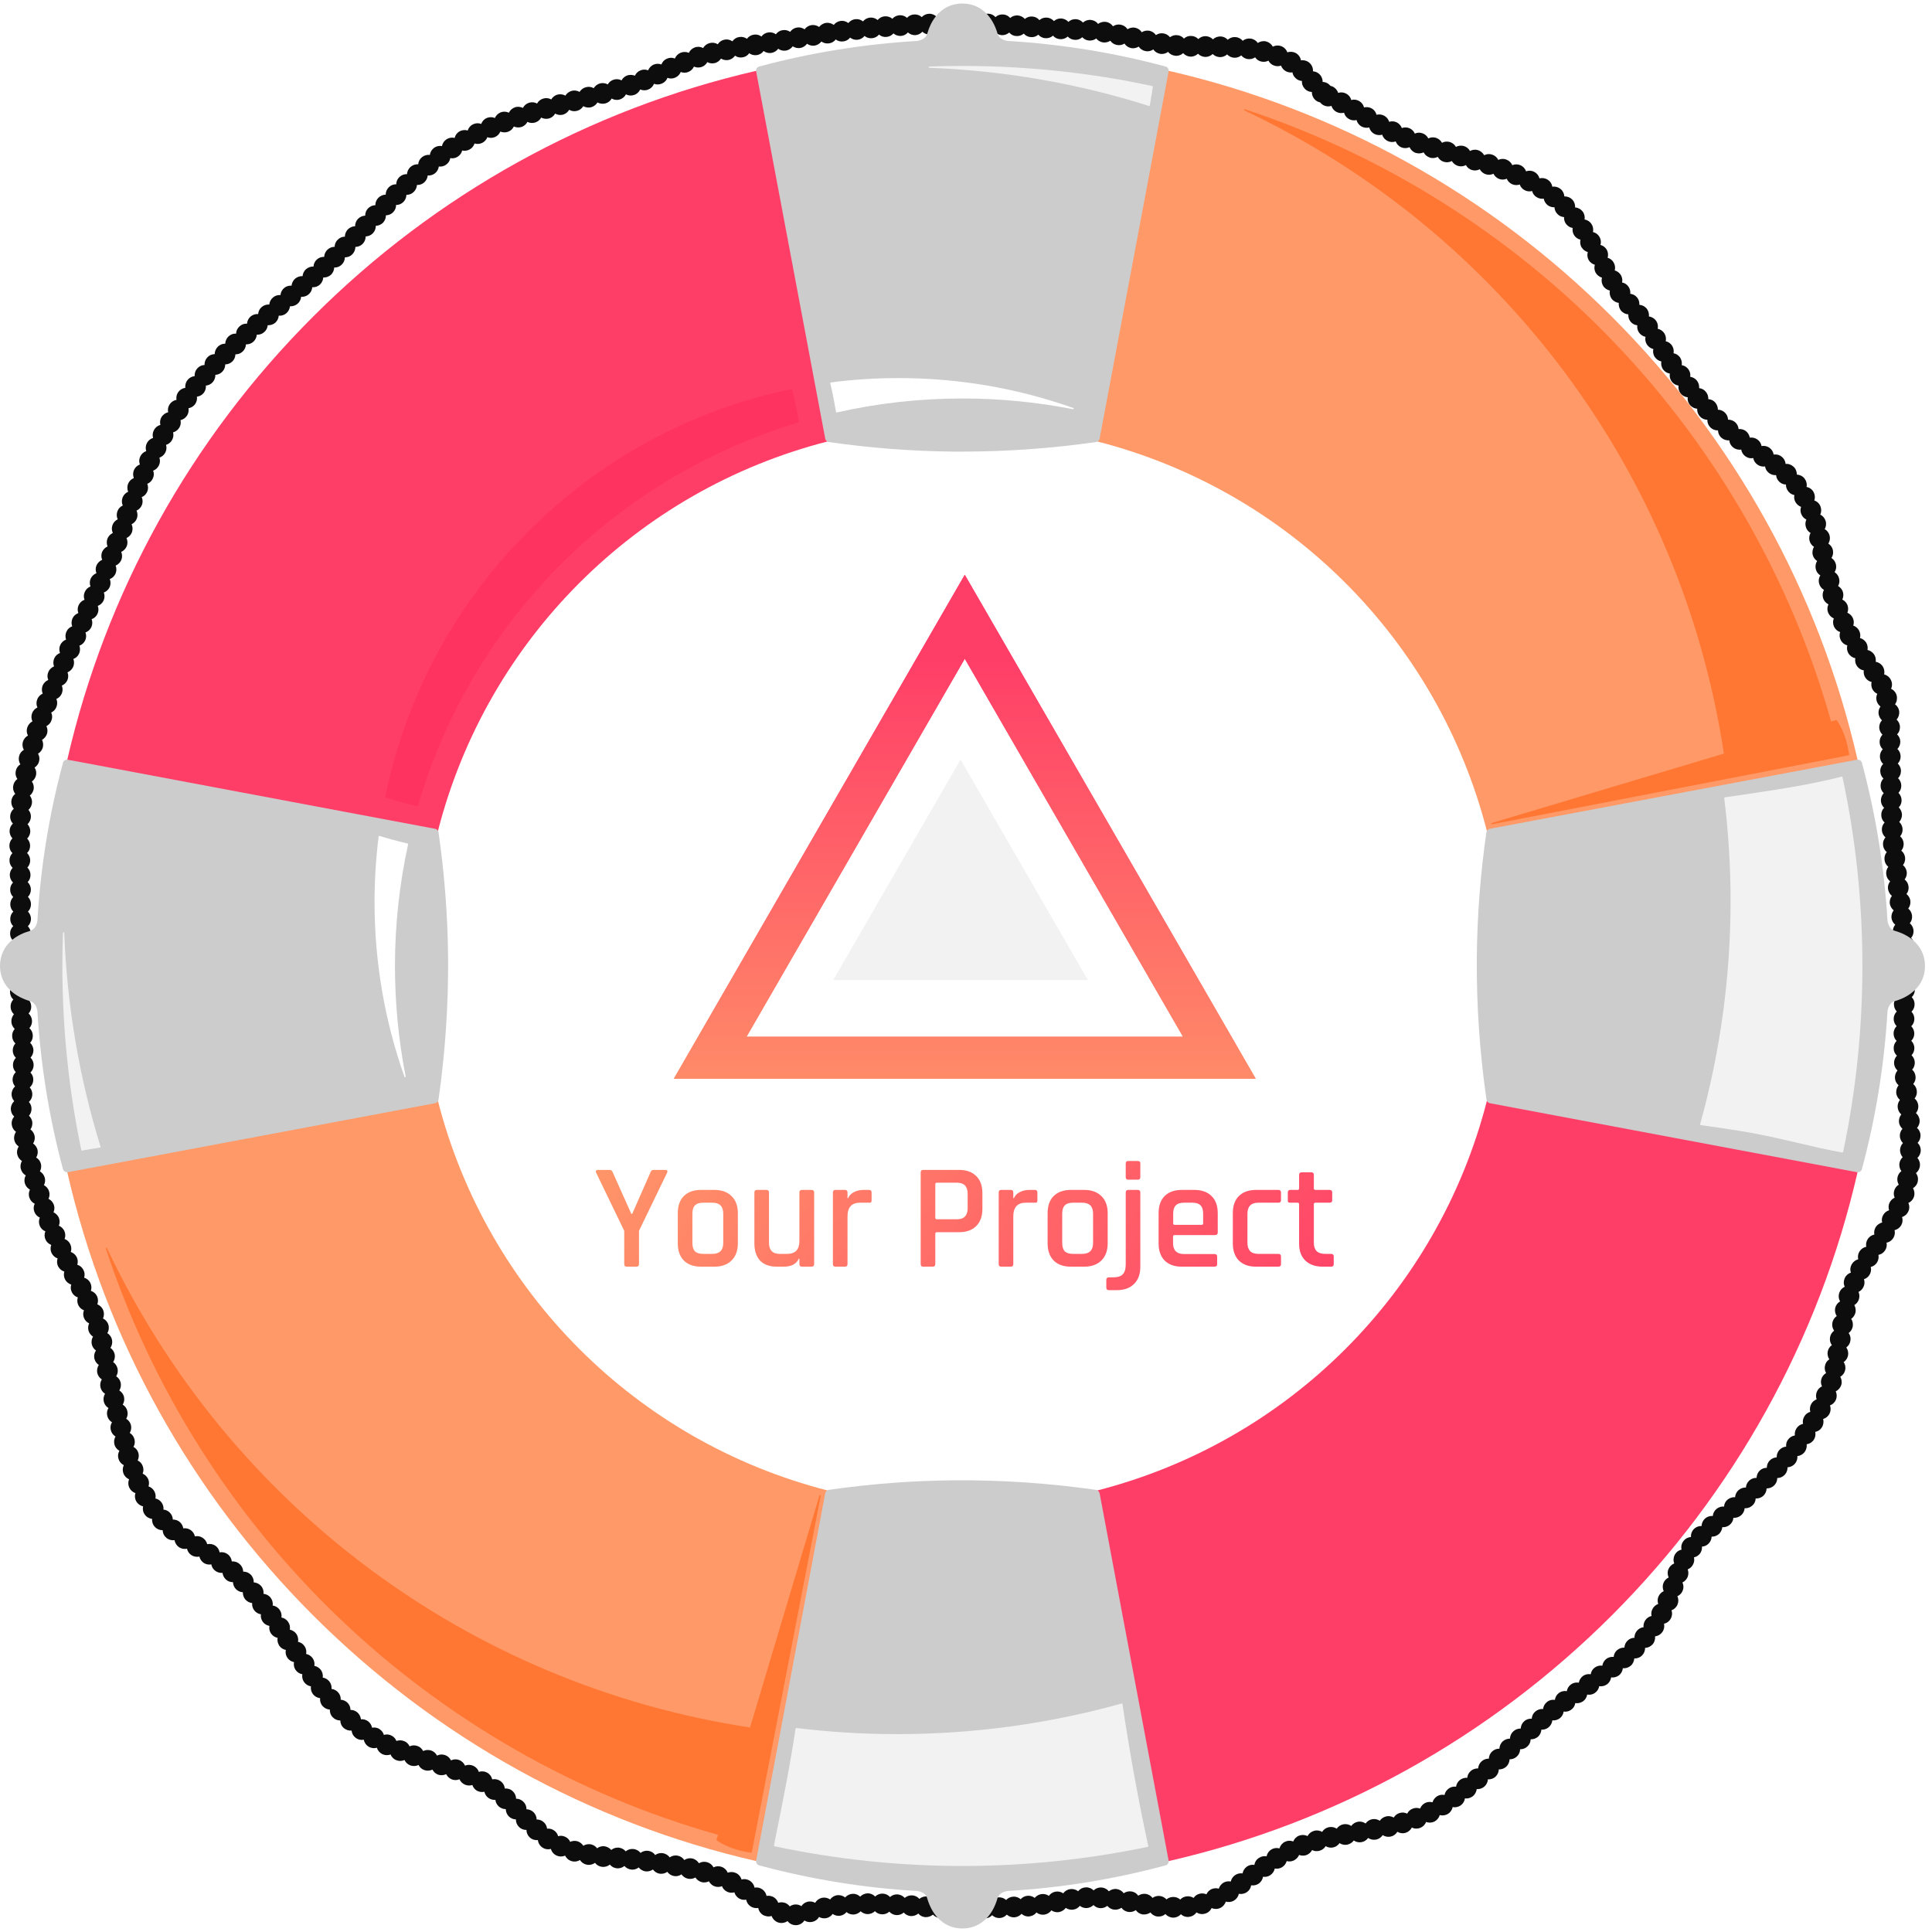 <svg width="151" height="151" viewBox="0 0 151 151" fill="none" xmlns="http://www.w3.org/2000/svg">
<path d="M77.849 2.565L77.864 2.588C77.994 2.68 78.139 2.733 78.299 2.749C78.513 2.756 78.719 2.68 78.879 2.543C79.016 2.71 79.215 2.81 79.429 2.817C79.642 2.833 79.856 2.764 80.016 2.627C80.154 2.787 80.345 2.886 80.566 2.901C80.78 2.924 80.993 2.848 81.154 2.71C81.291 2.871 81.49 2.978 81.711 2.985C81.925 3.001 82.138 2.932 82.299 2.787C82.444 2.955 82.642 3.054 82.864 3.062C83.07 3.077 83.291 3.001 83.451 2.856C83.596 3.016 83.802 3.107 84.016 3.115C84.222 3.13 84.428 3.054 84.589 2.909C84.726 3.062 84.909 3.153 85.115 3.168C85.314 3.184 85.52 3.13 85.68 3.008C85.802 3.168 85.986 3.275 86.192 3.313C86.398 3.344 86.604 3.298 86.779 3.184C86.894 3.352 87.077 3.474 87.283 3.512C87.489 3.558 87.711 3.52 87.886 3.405C88.001 3.581 88.169 3.703 88.375 3.749L88.382 3.756C88.596 3.802 88.817 3.756 89.001 3.642C89.115 3.825 89.306 3.947 89.52 3.993C89.733 4.039 89.955 3.993 90.138 3.863C90.26 4.046 90.459 4.168 90.672 4.207C90.894 4.245 91.123 4.184 91.298 4.054C91.428 4.229 91.634 4.336 91.863 4.359C92.084 4.382 92.306 4.306 92.474 4.153C92.619 4.321 92.832 4.42 93.054 4.428H93.069C93.275 4.428 93.481 4.344 93.634 4.199C93.779 4.352 93.985 4.443 94.206 4.451C94.42 4.451 94.626 4.367 94.779 4.222C94.924 4.367 95.13 4.458 95.344 4.466H95.351C95.558 4.466 95.756 4.39 95.909 4.252C96.046 4.405 96.245 4.497 96.451 4.512C96.657 4.527 96.855 4.458 97.015 4.329C97.145 4.489 97.321 4.588 97.527 4.619C97.725 4.642 97.931 4.596 98.099 4.481C98.206 4.649 98.374 4.764 98.573 4.81C98.763 4.855 98.962 4.832 99.138 4.741C99.229 4.916 99.382 5.054 99.557 5.115C99.74 5.191 99.939 5.191 100.122 5.13C100.191 5.313 100.313 5.458 100.481 5.558C100.641 5.649 100.832 5.687 101.015 5.657C101.038 5.832 101.13 5.985 101.26 6.107C101.397 6.245 101.572 6.313 101.756 6.329C101.74 6.527 101.801 6.726 101.931 6.878C102.076 7.069 102.29 7.176 102.534 7.191C102.527 7.443 102.641 7.687 102.84 7.848C102.936 7.924 103.048 7.975 103.175 8C103.259 8.107 103.359 8.183 103.465 8.237C103.656 8.328 103.87 8.344 104.061 8.275C104.122 8.474 104.259 8.641 104.443 8.741C104.626 8.84 104.839 8.863 105.046 8.809C105.099 9.015 105.236 9.191 105.412 9.29C105.595 9.405 105.817 9.435 106.023 9.382C106.076 9.588 106.206 9.764 106.397 9.878C106.587 9.985 106.809 10.015 107.015 9.962C107.068 10.168 107.206 10.351 107.397 10.458C107.595 10.565 107.824 10.588 108.03 10.527C108.091 10.741 108.244 10.916 108.442 11.015C108.641 11.115 108.877 11.13 109.084 11.053C109.16 11.26 109.32 11.428 109.526 11.519C109.74 11.603 109.969 11.595 110.167 11.504C110.259 11.71 110.427 11.87 110.633 11.947C110.847 12.015 111.068 12 111.267 11.909C111.366 12.099 111.534 12.244 111.747 12.313L111.755 12.321C111.961 12.382 112.183 12.359 112.373 12.26C112.473 12.45 112.648 12.588 112.854 12.649C113.06 12.71 113.282 12.687 113.473 12.588C113.579 12.771 113.755 12.908 113.961 12.97C114.167 13.03 114.389 13.008 114.572 12.901C114.671 13.092 114.839 13.229 115.045 13.29C115.251 13.351 115.465 13.328 115.656 13.229C115.755 13.412 115.923 13.557 116.121 13.618C116.32 13.687 116.533 13.672 116.724 13.58C116.816 13.763 116.976 13.916 117.167 13.985C117.366 14.061 117.572 14.053 117.762 13.969C117.846 14.16 117.991 14.313 118.182 14.397C118.373 14.481 118.579 14.489 118.778 14.42C118.846 14.618 118.984 14.771 119.159 14.863C119.343 14.962 119.549 14.985 119.747 14.931C119.793 15.13 119.915 15.298 120.091 15.404C120.258 15.511 120.457 15.557 120.655 15.527C120.686 15.717 120.793 15.893 120.945 16.023C121.098 16.145 121.297 16.214 121.495 16.198C121.503 16.397 121.579 16.58 121.724 16.725C121.854 16.87 122.045 16.954 122.243 16.969C122.228 17.168 122.289 17.366 122.411 17.519L122.426 17.534C122.548 17.687 122.724 17.786 122.915 17.817C122.884 18.015 122.922 18.229 123.037 18.397C123.151 18.572 123.327 18.687 123.525 18.733C123.48 18.939 123.503 19.145 123.609 19.335L123.625 19.343C123.732 19.519 123.9 19.648 124.098 19.702C124.037 19.908 124.06 20.122 124.159 20.313C124.266 20.496 124.441 20.633 124.648 20.694C124.586 20.9 124.609 21.122 124.709 21.312C124.823 21.503 124.999 21.641 125.205 21.702C125.151 21.908 125.174 22.137 125.289 22.328C125.403 22.526 125.602 22.664 125.823 22.709C125.777 22.931 125.831 23.167 125.96 23.351C126.098 23.526 126.296 23.648 126.518 23.671C126.495 23.892 126.563 24.114 126.701 24.29C126.846 24.45 127.044 24.557 127.266 24.572C127.25 24.786 127.319 24.999 127.457 25.16C127.594 25.312 127.77 25.404 127.968 25.427C127.937 25.633 127.991 25.831 128.105 25.999C128.228 26.167 128.403 26.282 128.609 26.328C128.563 26.526 128.602 26.74 128.716 26.923C128.831 27.099 129.006 27.228 129.22 27.282C129.174 27.488 129.205 27.709 129.327 27.892C129.449 28.076 129.632 28.205 129.846 28.251C129.808 28.465 129.853 28.686 129.976 28.869C130.105 29.045 130.296 29.167 130.51 29.198C130.472 29.419 130.525 29.64 130.655 29.816C130.785 29.991 130.975 30.106 131.189 30.137C131.159 30.35 131.212 30.572 131.349 30.747C131.487 30.923 131.685 31.03 131.907 31.052C131.876 31.274 131.945 31.488 132.082 31.655C132.227 31.823 132.426 31.93 132.647 31.945C132.632 32.167 132.708 32.381 132.861 32.549C133.006 32.709 133.22 32.808 133.441 32.808C133.433 33.029 133.517 33.243 133.678 33.404C133.83 33.556 134.036 33.64 134.25 33.64L134.273 33.633C134.281 33.854 134.372 34.068 134.54 34.213C134.716 34.365 134.937 34.434 135.158 34.419C135.174 34.64 135.288 34.839 135.464 34.976C135.639 35.113 135.861 35.174 136.09 35.136C136.12 35.35 136.242 35.548 136.426 35.67C136.601 35.8 136.822 35.846 137.029 35.8C137.067 36.014 137.189 36.197 137.364 36.319C137.54 36.441 137.746 36.487 137.952 36.457C137.983 36.663 138.09 36.838 138.258 36.968C138.418 37.09 138.609 37.151 138.815 37.136C138.83 37.335 138.922 37.518 139.067 37.655C139.212 37.793 139.395 37.869 139.586 37.869C139.578 38.067 139.647 38.251 139.769 38.403C139.883 38.556 140.051 38.655 140.242 38.693C140.204 38.892 140.235 39.083 140.334 39.251C140.433 39.418 140.586 39.548 140.769 39.617C140.7 39.8 140.708 40.006 140.784 40.182C140.86 40.373 140.998 40.518 141.181 40.609C141.097 40.792 141.082 40.998 141.143 41.189C141.196 41.388 141.334 41.556 141.509 41.655C141.41 41.831 141.379 42.044 141.425 42.25C141.479 42.456 141.601 42.632 141.776 42.739C141.67 42.914 141.631 43.136 141.67 43.342C141.715 43.548 141.845 43.731 142.021 43.846C141.906 44.029 141.868 44.25 141.914 44.464C141.96 44.678 142.089 44.861 142.273 44.975C142.15 45.159 142.12 45.388 142.173 45.594C142.227 45.815 142.364 45.998 142.555 46.105C142.448 46.296 142.425 46.525 142.486 46.746C142.555 46.96 142.708 47.136 142.906 47.235C142.807 47.433 142.799 47.662 142.876 47.868L142.883 47.884C142.967 48.09 143.127 48.25 143.326 48.334C143.242 48.532 143.25 48.769 143.341 48.975C143.44 49.181 143.608 49.334 143.822 49.403C143.746 49.616 143.769 49.845 143.876 50.044C143.982 50.242 144.166 50.387 144.379 50.441C144.326 50.654 144.356 50.883 144.479 51.082C144.601 51.265 144.784 51.403 145.005 51.441C144.967 51.662 145.013 51.891 145.143 52.067C145.265 52.242 145.456 52.364 145.669 52.395C145.639 52.601 145.685 52.815 145.807 52.983C145.921 53.151 146.089 53.257 146.28 53.303C146.234 53.494 146.257 53.685 146.341 53.86C146.425 54.021 146.555 54.151 146.723 54.227C146.646 54.395 146.623 54.578 146.669 54.761C146.715 54.944 146.822 55.105 146.975 55.219C146.86 55.372 146.807 55.563 146.822 55.769C146.845 55.967 146.936 56.158 147.089 56.295C146.952 56.44 146.875 56.639 146.875 56.853C146.883 57.074 146.975 57.272 147.127 57.417C146.982 57.578 146.898 57.784 146.906 57.998C146.906 58.211 146.998 58.417 147.15 58.562C147.005 58.715 146.921 58.929 146.929 59.143C146.936 59.356 147.02 59.562 147.181 59.707C147.028 59.86 146.952 60.066 146.952 60.28L146.959 60.303C146.967 60.509 147.051 60.707 147.204 60.845C147.059 61.005 146.975 61.203 146.982 61.425C146.982 61.639 147.074 61.845 147.227 61.99C147.081 62.15 147.005 62.356 147.005 62.57C147.013 62.784 147.097 62.982 147.257 63.135C147.104 63.287 147.028 63.493 147.036 63.707C147.036 63.929 147.127 64.135 147.295 64.287C147.143 64.448 147.066 64.661 147.081 64.883C147.097 65.104 147.196 65.302 147.364 65.448C147.219 65.615 147.15 65.829 147.173 66.043C147.188 66.257 147.295 66.455 147.463 66.6C147.326 66.76 147.265 66.982 147.288 67.196C147.31 67.417 147.417 67.615 147.585 67.745C147.455 67.913 147.394 68.134 147.425 68.348C147.448 68.554 147.555 68.753 147.73 68.882C147.593 69.05 147.532 69.272 147.562 69.478C147.593 69.692 147.7 69.89 147.868 70.02C147.738 70.18 147.677 70.394 147.7 70.608C147.73 70.821 147.837 71.012 148.005 71.15C147.875 71.317 147.814 71.524 147.83 71.737C147.86 71.943 147.959 72.142 148.127 72.272C148.013 72.409 147.944 72.585 147.944 72.768L147.975 72.814L148.051 72.837C148.6 72.997 149.066 73.233 149.432 73.539L149.463 73.554L149.501 73.539L149.509 73.478C149.468 73.417 149.42 73.361 149.364 73.31C149.501 73.149 149.578 72.936 149.555 72.714V72.699C149.532 72.485 149.425 72.294 149.265 72.157C149.402 71.997 149.463 71.783 149.44 71.562C149.417 71.34 149.31 71.15 149.142 71.012C149.272 70.844 149.333 70.63 149.31 70.417C149.287 70.203 149.173 70.012 149.005 69.875C149.135 69.707 149.196 69.493 149.165 69.279C149.142 69.066 149.036 68.875 148.86 68.737C148.99 68.57 149.051 68.356 149.028 68.15C148.997 67.936 148.891 67.745 148.73 67.615C148.86 67.448 148.921 67.234 148.898 67.02C148.868 66.806 148.768 66.615 148.6 66.486C148.738 66.318 148.799 66.112 148.784 65.906C148.761 65.692 148.669 65.501 148.509 65.364C148.646 65.203 148.715 64.997 148.7 64.784C148.684 64.577 148.593 64.379 148.44 64.242C148.578 64.081 148.654 63.883 148.654 63.677C148.646 63.455 148.555 63.257 148.402 63.104C148.547 62.952 148.631 62.745 148.623 62.532C148.616 62.318 148.524 62.112 148.379 61.967C148.524 61.814 148.608 61.6 148.6 61.387C148.593 61.173 148.501 60.974 148.349 60.822C148.494 60.669 148.578 60.471 148.57 60.265L148.578 60.249C148.57 60.028 148.478 59.83 148.326 59.677C148.471 59.524 148.555 59.318 148.547 59.104C148.539 58.883 148.455 58.685 148.295 58.539C148.44 58.387 148.524 58.181 148.524 57.959C148.517 57.746 148.425 57.547 148.272 57.395C148.425 57.242 148.501 57.036 148.494 56.814C148.494 56.601 148.394 56.387 148.234 56.242C148.379 56.074 148.455 55.853 148.44 55.624C148.417 55.387 148.295 55.181 148.112 55.044C148.249 54.853 148.295 54.608 148.242 54.372C148.188 54.135 148.02 53.937 147.799 53.83C147.906 53.608 147.898 53.357 147.784 53.135C147.677 52.922 147.486 52.769 147.257 52.708C147.31 52.486 147.265 52.25 147.135 52.059C147.013 51.883 146.814 51.761 146.601 51.723C146.631 51.517 146.585 51.296 146.456 51.12C146.333 50.96 146.158 50.845 145.959 50.8C145.998 50.601 145.959 50.395 145.853 50.219C145.738 50.044 145.562 49.914 145.372 49.868C145.425 49.67 145.395 49.456 145.295 49.273C145.204 49.097 145.036 48.96 144.845 48.891C144.914 48.7 144.898 48.487 144.814 48.303C144.723 48.113 144.57 47.968 144.387 47.891C144.463 47.7 144.463 47.487 144.395 47.296C144.318 47.105 144.173 46.945 143.99 46.861C144.074 46.678 144.097 46.464 144.036 46.265C143.975 46.067 143.837 45.907 143.662 45.8C143.761 45.624 143.792 45.41 143.738 45.212C143.692 45.006 143.563 44.83 143.387 44.716C143.502 44.54 143.54 44.327 143.494 44.128V44.12C143.448 43.907 143.318 43.724 143.143 43.609C143.257 43.434 143.295 43.227 143.257 43.021V42.998C143.211 42.785 143.082 42.602 142.898 42.487C143.013 42.304 143.051 42.082 142.998 41.861C142.944 41.647 142.807 41.464 142.616 41.357C142.723 41.159 142.753 40.93 142.685 40.716C142.624 40.502 142.471 40.319 142.265 40.22C142.364 40.022 142.364 39.785 142.28 39.571C142.196 39.357 142.021 39.189 141.799 39.113C141.876 38.899 141.853 38.655 141.738 38.449L141.731 38.434C141.616 38.235 141.418 38.098 141.196 38.06C141.242 37.823 141.181 37.587 141.036 37.396C140.891 37.212 140.67 37.106 140.433 37.09C140.441 36.861 140.349 36.632 140.181 36.48C140.006 36.319 139.784 36.235 139.555 36.258C139.54 36.029 139.425 35.823 139.242 35.686C139.067 35.548 138.845 35.495 138.624 35.526C138.593 35.312 138.471 35.121 138.288 34.991C138.112 34.869 137.891 34.823 137.677 34.861C137.639 34.648 137.525 34.465 137.342 34.342C137.174 34.228 136.968 34.174 136.761 34.205C136.723 34.007 136.616 33.823 136.456 33.694C136.296 33.571 136.097 33.518 135.884 33.533C135.868 33.327 135.769 33.136 135.616 32.999C135.464 32.869 135.258 32.793 135.059 32.8C135.052 32.594 134.968 32.396 134.815 32.251C134.67 32.106 134.471 32.022 134.265 32.022C134.265 31.816 134.197 31.625 134.067 31.472L134.059 31.457C133.914 31.297 133.723 31.205 133.517 31.198C133.525 30.991 133.464 30.785 133.326 30.625C133.197 30.457 133.006 30.358 132.8 30.335C132.815 30.129 132.762 29.923 132.632 29.755C132.502 29.587 132.311 29.48 132.105 29.45C132.136 29.236 132.082 29.03 131.96 28.862C131.83 28.686 131.647 28.572 131.441 28.541C131.472 28.335 131.426 28.121 131.311 27.938C131.182 27.763 131.006 27.648 130.8 27.61C130.838 27.411 130.8 27.198 130.685 27.015C130.571 26.839 130.395 26.717 130.189 26.671C130.235 26.457 130.197 26.236 130.082 26.053C129.96 25.869 129.777 25.74 129.563 25.694C129.609 25.48 129.563 25.251 129.434 25.068C129.304 24.885 129.098 24.763 128.876 24.732C128.899 24.503 128.831 24.274 128.686 24.099C128.54 23.938 128.342 23.839 128.128 23.824C128.144 23.618 128.082 23.404 127.945 23.244C127.808 23.083 127.625 22.984 127.418 22.961C127.441 22.755 127.388 22.557 127.266 22.389C127.151 22.229 126.976 22.114 126.777 22.076C126.823 21.877 126.785 21.679 126.686 21.503C126.571 21.32 126.403 21.19 126.205 21.137C126.258 20.931 126.228 20.709 126.128 20.534C126.029 20.343 125.854 20.206 125.648 20.145C125.709 19.939 125.686 19.717 125.586 19.526C125.48 19.343 125.304 19.198 125.09 19.145C125.151 18.931 125.121 18.71 125.014 18.519C124.899 18.32 124.716 18.183 124.503 18.137C124.548 17.923 124.51 17.694 124.388 17.511C124.266 17.32 124.067 17.191 123.846 17.152C123.884 16.931 123.831 16.702 123.686 16.519C123.548 16.343 123.335 16.229 123.106 16.214C123.121 15.992 123.045 15.771 122.892 15.603L122.877 15.595C122.716 15.427 122.487 15.343 122.266 15.351C122.251 15.122 122.144 14.908 121.961 14.763C121.777 14.618 121.548 14.557 121.327 14.595C121.289 14.366 121.159 14.168 120.968 14.046C120.778 13.924 120.541 13.885 120.32 13.939C120.266 13.725 120.121 13.542 119.915 13.435C119.717 13.328 119.488 13.313 119.274 13.389C119.197 13.176 119.037 13 118.839 12.916C118.633 12.824 118.396 12.824 118.198 12.908C118.106 12.702 117.938 12.55 117.732 12.473C117.526 12.389 117.297 12.405 117.098 12.496C117.007 12.298 116.831 12.153 116.625 12.084C116.411 12.015 116.19 12.031 115.999 12.13C115.892 11.947 115.724 11.802 115.511 11.733C115.305 11.672 115.076 11.695 114.892 11.802C114.793 11.618 114.618 11.473 114.404 11.412C114.198 11.359 113.976 11.382 113.793 11.481C113.686 11.298 113.518 11.16 113.312 11.099C113.106 11.038 112.885 11.061 112.702 11.16C112.602 10.977 112.434 10.84 112.236 10.771C112.038 10.71 111.816 10.725 111.633 10.817C111.541 10.634 111.381 10.489 111.183 10.42C110.984 10.344 110.77 10.351 110.58 10.443C110.496 10.252 110.343 10.099 110.16 10.023C109.969 9.939 109.755 9.939 109.564 10.008C109.488 9.817 109.351 9.657 109.167 9.565C108.984 9.473 108.771 9.458 108.572 9.519C108.511 9.313 108.374 9.153 108.19 9.046C108.007 8.947 107.793 8.916 107.587 8.97C107.534 8.764 107.404 8.588 107.221 8.481C107.03 8.374 106.816 8.344 106.61 8.397C106.557 8.183 106.42 8.008 106.236 7.901C106.046 7.787 105.824 7.756 105.61 7.817C105.557 7.603 105.42 7.428 105.221 7.321C105.023 7.214 104.794 7.191 104.588 7.26C104.519 7.046 104.366 6.871 104.168 6.771C104.114 6.748 104.053 6.726 103.985 6.71C103.946 6.664 103.901 6.619 103.847 6.573C103.71 6.466 103.542 6.405 103.374 6.405C103.382 6.214 103.313 6.023 103.191 5.871C103.053 5.695 102.847 5.588 102.618 5.573C102.633 5.329 102.542 5.092 102.366 4.932C102.183 4.756 101.931 4.68 101.679 4.718C101.641 4.481 101.496 4.275 101.29 4.153C101.084 4.039 100.84 4.016 100.618 4.092C100.534 3.871 100.366 3.695 100.145 3.611L100.13 3.604C99.916 3.527 99.679 3.542 99.481 3.649C99.367 3.443 99.183 3.298 98.954 3.237C98.733 3.184 98.496 3.23 98.305 3.359C98.176 3.168 97.977 3.046 97.748 3.016C97.527 2.985 97.298 3.046 97.13 3.191C96.985 3.016 96.779 2.909 96.558 2.901C96.336 2.878 96.122 2.962 95.954 3.107C95.809 2.947 95.603 2.848 95.382 2.848C95.168 2.848 94.954 2.924 94.802 3.077C94.649 2.924 94.443 2.833 94.229 2.825C94.016 2.825 93.809 2.901 93.657 3.054C93.512 2.901 93.313 2.81 93.1 2.81C92.894 2.794 92.687 2.871 92.535 3.016C92.397 2.856 92.214 2.764 92.008 2.749C91.802 2.726 91.603 2.787 91.443 2.909C91.314 2.749 91.138 2.642 90.932 2.611C90.726 2.573 90.52 2.627 90.344 2.741C90.222 2.565 90.046 2.451 89.84 2.405C89.626 2.367 89.413 2.405 89.237 2.52C89.123 2.344 88.939 2.214 88.734 2.169C88.527 2.123 88.306 2.169 88.123 2.283C88.008 2.1 87.817 1.978 87.604 1.932C87.39 1.886 87.169 1.932 86.986 2.054C86.856 1.871 86.672 1.749 86.451 1.711C86.23 1.68 86.001 1.733 85.825 1.871C85.688 1.688 85.489 1.581 85.26 1.558C85.031 1.535 84.81 1.611 84.642 1.764C84.497 1.604 84.291 1.504 84.077 1.497C83.856 1.489 83.657 1.565 83.505 1.711C83.36 1.55 83.161 1.459 82.948 1.443C82.734 1.436 82.528 1.504 82.375 1.649C82.23 1.489 82.031 1.39 81.825 1.375C81.604 1.359 81.398 1.428 81.238 1.573C81.093 1.405 80.902 1.306 80.688 1.291C80.467 1.275 80.261 1.344 80.1 1.482C79.955 1.321 79.757 1.222 79.543 1.207C79.329 1.191 79.116 1.26 78.955 1.405C78.81 1.237 78.612 1.138 78.391 1.13C78.169 1.115 77.963 1.191 77.803 1.337C77.658 1.169 77.452 1.077 77.238 1.069C77.192 1.069 77.144 1.072 77.093 1.077L77.055 1.107L77.062 1.153C77.406 1.52 77.673 1.993 77.849 2.565Z" fill="#0D0D0D"/>
<path d="M0.795 69.546C0.795 69.76 0.887 69.959 1.032 70.111C0.887 70.264 0.803 70.462 0.803 70.676C0.803 70.89 0.887 71.096 1.04 71.249C0.887 71.394 0.803 71.6 0.803 71.814C0.795 72.027 0.879 72.233 1.032 72.386C0.879 72.531 0.788 72.737 0.788 72.951C0.788 73.157 0.857 73.348 0.994 73.493L1.024 73.508L1.055 73.5C1.406 73.218 1.849 72.997 2.36 72.852L2.391 72.791C2.36 72.638 2.284 72.508 2.177 72.394C2.33 72.249 2.414 72.043 2.421 71.821C2.421 71.615 2.337 71.401 2.185 71.249C2.337 71.096 2.421 70.89 2.421 70.676C2.421 70.455 2.337 70.256 2.185 70.096C2.33 69.951 2.414 69.737 2.414 69.516C2.406 69.302 2.322 69.096 2.162 68.943C2.307 68.791 2.383 68.592 2.383 68.386V68.371C2.376 68.15 2.292 67.951 2.139 67.806C2.284 67.653 2.36 67.447 2.36 67.234C2.353 67.02 2.269 66.821 2.116 66.669C2.269 66.524 2.353 66.318 2.353 66.104C2.353 65.898 2.269 65.692 2.124 65.539C2.269 65.394 2.36 65.195 2.368 64.982C2.368 64.776 2.292 64.57 2.154 64.417C2.307 64.272 2.398 64.073 2.414 63.867C2.429 63.661 2.36 63.455 2.223 63.295C2.376 63.165 2.475 62.967 2.498 62.761C2.521 62.554 2.459 62.341 2.33 62.18C2.49 62.058 2.597 61.867 2.635 61.661C2.658 61.455 2.612 61.249 2.49 61.081C2.658 60.967 2.772 60.784 2.818 60.578C2.856 60.371 2.818 60.165 2.704 59.99C2.879 59.875 3.009 59.7 3.055 59.501C3.108 59.295 3.078 59.081 2.971 58.906C3.154 58.799 3.284 58.631 3.345 58.425C3.398 58.219 3.375 58.005 3.284 57.822C3.467 57.723 3.604 57.555 3.673 57.356C3.734 57.158 3.719 56.936 3.627 56.753C3.818 56.654 3.963 56.494 4.024 56.295C4.101 56.097 4.093 55.883 4.001 55.692C4.192 55.601 4.345 55.44 4.414 55.242C4.49 55.043 4.49 54.822 4.406 54.631C4.597 54.547 4.749 54.395 4.833 54.196C4.91 53.998 4.91 53.776 4.833 53.586C5.017 53.509 5.177 53.356 5.261 53.173L5.268 53.158C5.352 52.96 5.352 52.738 5.276 52.547C5.475 52.463 5.627 52.318 5.719 52.12C5.803 51.922 5.81 51.7 5.734 51.502C5.94 51.425 6.093 51.28 6.184 51.082C6.268 50.891 6.276 50.67 6.207 50.464C6.406 50.395 6.566 50.242 6.658 50.051C6.749 49.853 6.757 49.632 6.681 49.433C6.887 49.357 7.047 49.204 7.139 49.013C7.23 48.815 7.238 48.593 7.162 48.395C7.368 48.319 7.528 48.174 7.62 47.975C7.711 47.777 7.719 47.555 7.642 47.357C7.841 47.281 8.009 47.128 8.1 46.929C8.184 46.739 8.192 46.51 8.116 46.311C8.314 46.235 8.482 46.082 8.574 45.884C8.658 45.685 8.658 45.456 8.581 45.258C8.787 45.181 8.94 45.029 9.032 44.83C9.116 44.624 9.116 44.403 9.039 44.204C9.238 44.12 9.398 43.96 9.482 43.762C9.566 43.563 9.558 43.334 9.474 43.136C9.673 43.044 9.825 42.884 9.909 42.685C9.986 42.479 9.978 42.258 9.887 42.052C10.085 41.96 10.238 41.8 10.314 41.594C10.383 41.388 10.375 41.166 10.284 40.975C10.474 40.884 10.619 40.724 10.696 40.525C10.772 40.319 10.757 40.105 10.673 39.907C10.864 39.823 11.016 39.663 11.093 39.464C11.169 39.273 11.161 39.052 11.077 38.853C11.276 38.777 11.428 38.617 11.512 38.418C11.589 38.227 11.589 38.006 11.512 37.815C11.711 37.731 11.864 37.586 11.947 37.388C12.039 37.197 12.047 36.983 11.97 36.785C12.169 36.716 12.329 36.563 12.421 36.373C12.512 36.182 12.528 35.968 12.459 35.77C12.657 35.701 12.818 35.563 12.917 35.373C13.016 35.182 13.039 34.976 12.978 34.77C13.177 34.709 13.344 34.579 13.444 34.396C13.55 34.212 13.581 33.999 13.528 33.793C13.726 33.739 13.902 33.609 14.008 33.434C14.123 33.258 14.153 33.045 14.108 32.839C14.306 32.793 14.482 32.678 14.596 32.51L14.611 32.495C14.726 32.327 14.764 32.113 14.734 31.907C14.94 31.869 15.115 31.762 15.245 31.594C15.367 31.419 15.421 31.213 15.39 31.006C15.596 30.976 15.787 30.877 15.917 30.716C16.047 30.549 16.108 30.35 16.092 30.136C16.298 30.121 16.489 30.022 16.627 29.869C16.764 29.709 16.84 29.503 16.833 29.297C17.039 29.289 17.23 29.198 17.382 29.045C17.527 28.892 17.604 28.694 17.604 28.48C17.81 28.48 18.008 28.396 18.161 28.251C18.314 28.098 18.398 27.9 18.398 27.694H18.413C18.627 27.694 18.817 27.617 18.97 27.472C19.123 27.327 19.214 27.129 19.222 26.915C19.436 26.923 19.642 26.854 19.802 26.709C19.955 26.572 20.054 26.373 20.069 26.16C20.283 26.167 20.489 26.106 20.642 25.961C20.81 25.824 20.909 25.625 20.924 25.419C21.138 25.427 21.344 25.366 21.512 25.228C21.672 25.083 21.771 24.885 21.787 24.671C22 24.694 22.214 24.625 22.374 24.488C22.535 24.35 22.642 24.152 22.665 23.938C22.871 23.953 23.084 23.885 23.252 23.747C23.413 23.61 23.519 23.412 23.535 23.198C23.748 23.213 23.962 23.144 24.122 23.007C24.29 22.862 24.39 22.663 24.405 22.45C24.626 22.465 24.832 22.396 24.993 22.251C25.153 22.106 25.252 21.9 25.267 21.686C25.481 21.702 25.695 21.625 25.863 21.48C26.015 21.335 26.115 21.129 26.122 20.908C26.336 20.923 26.55 20.839 26.702 20.686C26.863 20.534 26.954 20.328 26.954 20.114H26.962C27.183 20.114 27.389 20.03 27.535 19.877C27.687 19.725 27.771 19.519 27.779 19.297C27.992 19.297 28.199 19.213 28.351 19.053C28.504 18.893 28.58 18.687 28.58 18.48C28.794 18.473 29 18.381 29.145 18.229C29.29 18.076 29.374 17.87 29.374 17.648C29.58 17.648 29.786 17.557 29.939 17.404C30.084 17.244 30.168 17.038 30.16 16.832C30.374 16.824 30.58 16.74 30.725 16.587C30.878 16.435 30.962 16.229 30.954 16.023C31.168 16.023 31.374 15.939 31.527 15.786C31.672 15.641 31.763 15.435 31.763 15.229H31.779C31.985 15.229 32.183 15.152 32.328 15.007C32.488 14.862 32.572 14.664 32.588 14.458C32.794 14.465 33 14.397 33.153 14.259C33.313 14.114 33.412 13.924 33.427 13.717C33.633 13.733 33.84 13.672 34 13.542C34.168 13.404 34.267 13.221 34.297 13.015C34.504 13.038 34.71 12.992 34.878 12.863C35.045 12.74 35.16 12.565 35.191 12.359C35.397 12.397 35.61 12.359 35.778 12.244C35.954 12.13 36.076 11.962 36.122 11.763C36.328 11.809 36.534 11.779 36.709 11.679C36.893 11.58 37.023 11.412 37.091 11.214C37.29 11.275 37.496 11.259 37.687 11.168C37.87 11.076 38.015 10.924 38.091 10.725C38.282 10.794 38.496 10.794 38.687 10.71C38.877 10.626 39.03 10.473 39.106 10.283C39.305 10.366 39.519 10.366 39.709 10.298C39.916 10.221 40.068 10.076 40.16 9.886C40.343 9.97 40.564 9.985 40.763 9.924C40.961 9.855 41.129 9.71 41.221 9.527C41.412 9.618 41.625 9.641 41.831 9.573C42.03 9.512 42.198 9.374 42.297 9.191C42.488 9.29 42.702 9.313 42.892 9.26H42.908C43.114 9.199 43.282 9.069 43.389 8.878C43.572 8.985 43.793 9.015 43.999 8.962C44.205 8.901 44.373 8.771 44.488 8.58C44.671 8.695 44.885 8.718 45.098 8.664C45.304 8.611 45.48 8.481 45.587 8.298C45.778 8.405 45.992 8.435 46.205 8.382C46.411 8.321 46.594 8.183 46.694 8.008C46.885 8.107 47.106 8.138 47.312 8.084C47.518 8.031 47.701 7.893 47.808 7.702C47.991 7.809 48.213 7.84 48.426 7.779C48.64 7.718 48.816 7.573 48.923 7.374C49.121 7.481 49.35 7.496 49.564 7.42C49.778 7.351 49.946 7.191 50.037 6.993C50.243 7.077 50.472 7.084 50.671 6.993C50.877 6.916 51.037 6.748 51.113 6.55C51.319 6.626 51.541 6.619 51.739 6.527C51.938 6.443 52.09 6.283 52.167 6.084C52.365 6.161 52.587 6.153 52.785 6.061C52.976 5.977 53.129 5.817 53.205 5.626C53.396 5.703 53.617 5.703 53.808 5.619C53.999 5.542 54.151 5.39 54.235 5.206C54.426 5.29 54.632 5.298 54.831 5.237C55.029 5.168 55.182 5.038 55.281 4.855C55.457 4.955 55.663 4.977 55.846 4.932H55.869C56.067 4.878 56.243 4.748 56.35 4.58C56.525 4.687 56.739 4.726 56.945 4.687C57.151 4.642 57.327 4.527 57.449 4.351C57.617 4.474 57.831 4.519 58.044 4.481C58.25 4.451 58.434 4.336 58.556 4.161C58.731 4.29 58.945 4.336 59.159 4.306C59.365 4.275 59.556 4.161 59.685 3.985C59.853 4.115 60.067 4.168 60.288 4.138C60.502 4.1 60.693 3.985 60.823 3.81C60.991 3.939 61.212 3.985 61.433 3.955C61.639 3.916 61.83 3.794 61.96 3.619C62.128 3.733 62.349 3.787 62.556 3.748C62.769 3.71 62.952 3.588 63.075 3.42C63.25 3.542 63.456 3.596 63.67 3.565C63.884 3.527 64.067 3.413 64.197 3.245C64.365 3.367 64.578 3.42 64.784 3.39C64.998 3.367 65.189 3.252 65.319 3.084C65.487 3.214 65.7 3.268 65.906 3.237C66.12 3.214 66.311 3.107 66.441 2.939C66.609 3.069 66.822 3.13 67.028 3.107C67.242 3.084 67.433 2.978 67.57 2.81C67.731 2.947 67.945 3.008 68.158 2.985C68.364 2.97 68.555 2.871 68.7 2.703C68.861 2.84 69.067 2.909 69.28 2.886C69.494 2.871 69.692 2.771 69.83 2.611C69.99 2.749 70.196 2.817 70.41 2.81C70.624 2.794 70.815 2.703 70.96 2.535C71.12 2.68 71.318 2.749 71.532 2.749C71.746 2.733 71.944 2.642 72.089 2.481C72.212 2.588 72.356 2.665 72.517 2.687L72.57 2.649C72.715 2.153 72.929 1.718 73.196 1.367V1.298C73.036 1.153 72.83 1.062 72.608 1.077C72.395 1.084 72.189 1.176 72.043 1.336C71.883 1.191 71.669 1.115 71.456 1.13C71.234 1.138 71.036 1.23 70.891 1.397C70.731 1.252 70.525 1.176 70.303 1.191C70.082 1.207 69.883 1.306 69.746 1.466C69.586 1.329 69.372 1.26 69.151 1.275C68.929 1.291 68.738 1.397 68.593 1.565C68.425 1.42 68.212 1.359 67.998 1.375C67.784 1.397 67.586 1.504 67.448 1.672C67.288 1.542 67.082 1.474 66.868 1.497H66.853C66.639 1.52 66.441 1.634 66.303 1.802C66.135 1.672 65.922 1.604 65.708 1.634C65.494 1.665 65.296 1.771 65.166 1.947C64.99 1.817 64.777 1.764 64.555 1.787C64.342 1.825 64.151 1.939 64.021 2.107C63.846 1.985 63.632 1.932 63.418 1.962C63.204 2 63.014 2.115 62.884 2.291C62.708 2.168 62.487 2.115 62.281 2.153C62.067 2.191 61.876 2.313 61.754 2.489C61.578 2.367 61.365 2.321 61.159 2.359C60.945 2.39 60.762 2.512 60.64 2.68C60.464 2.55 60.258 2.504 60.044 2.535C59.83 2.565 59.64 2.68 59.51 2.855C59.342 2.726 59.121 2.672 58.914 2.71C58.701 2.741 58.51 2.855 58.38 3.031C58.205 2.909 57.991 2.855 57.77 2.894C57.556 2.924 57.365 3.046 57.243 3.229C57.06 3.1 56.831 3.054 56.617 3.1C56.403 3.145 56.212 3.275 56.098 3.458C55.907 3.344 55.686 3.306 55.464 3.367C55.251 3.42 55.067 3.558 54.953 3.756C54.762 3.649 54.525 3.626 54.312 3.703C54.098 3.779 53.93 3.932 53.838 4.13C53.632 4.039 53.403 4.039 53.197 4.122C52.991 4.206 52.831 4.367 52.747 4.573C52.548 4.489 52.319 4.497 52.121 4.588C51.922 4.672 51.77 4.832 51.694 5.038C51.495 4.962 51.274 4.97 51.075 5.054C50.884 5.145 50.732 5.306 50.655 5.496C50.465 5.42 50.243 5.42 50.052 5.504C49.861 5.58 49.709 5.725 49.625 5.916C49.434 5.84 49.22 5.832 49.029 5.893C48.831 5.97 48.671 6.099 48.579 6.283C48.396 6.183 48.182 6.161 47.984 6.222C47.778 6.275 47.602 6.412 47.503 6.596C47.32 6.496 47.098 6.466 46.892 6.519C46.686 6.58 46.511 6.71 46.404 6.893C46.221 6.786 46.007 6.756 45.793 6.817C45.587 6.87 45.411 7 45.297 7.183C45.114 7.077 44.892 7.046 44.686 7.099C44.48 7.16 44.297 7.29 44.19 7.473C44.014 7.374 43.801 7.344 43.595 7.389H43.579C43.366 7.451 43.19 7.588 43.083 7.771C42.9 7.664 42.671 7.641 42.465 7.702C42.251 7.764 42.076 7.901 41.976 8.092C41.786 7.985 41.557 7.962 41.35 8.031C41.144 8.092 40.969 8.237 40.87 8.435C40.671 8.336 40.45 8.321 40.251 8.382L40.244 8.389C40.038 8.458 39.87 8.611 39.77 8.809C39.572 8.71 39.343 8.702 39.137 8.779C38.931 8.863 38.763 9.023 38.679 9.221C38.48 9.137 38.251 9.137 38.045 9.221C37.847 9.305 37.687 9.473 37.61 9.687C37.397 9.603 37.167 9.618 36.969 9.718C36.771 9.809 36.618 9.992 36.557 10.198C36.343 10.137 36.114 10.16 35.916 10.267C35.725 10.374 35.587 10.557 35.534 10.779C35.32 10.725 35.091 10.763 34.901 10.886C34.71 11.008 34.587 11.198 34.542 11.42C34.328 11.374 34.099 11.427 33.923 11.557C33.74 11.695 33.626 11.893 33.595 12.107C33.374 12.084 33.153 12.145 32.985 12.282C32.809 12.42 32.702 12.626 32.687 12.84C32.465 12.824 32.252 12.901 32.084 13.046C31.924 13.191 31.824 13.389 31.809 13.611C31.595 13.603 31.382 13.679 31.221 13.832C31.061 13.977 30.969 14.191 30.969 14.404C30.756 14.397 30.542 14.481 30.389 14.633C30.229 14.794 30.145 15 30.145 15.213C29.931 15.213 29.725 15.305 29.573 15.458C29.42 15.61 29.336 15.816 29.336 16.038C29.122 16.038 28.924 16.13 28.771 16.282C28.618 16.435 28.542 16.641 28.542 16.855C28.328 16.862 28.13 16.954 27.977 17.107C27.832 17.267 27.748 17.473 27.756 17.679C27.542 17.687 27.336 17.778 27.183 17.931L27.176 17.939C27.038 18.091 26.954 18.29 26.954 18.496C26.748 18.496 26.55 18.58 26.397 18.732C26.244 18.877 26.16 19.076 26.153 19.29H26.145C25.939 19.29 25.741 19.374 25.588 19.519C25.435 19.664 25.351 19.862 25.336 20.076C25.13 20.068 24.924 20.137 24.764 20.282C24.603 20.427 24.512 20.625 24.504 20.831C24.298 20.824 24.099 20.893 23.939 21.022L23.924 21.03C23.764 21.175 23.664 21.373 23.649 21.58C23.443 21.572 23.229 21.641 23.069 21.778C22.909 21.915 22.809 22.114 22.787 22.328C22.581 22.312 22.367 22.373 22.206 22.511C22.039 22.656 21.939 22.847 21.924 23.06C21.703 23.045 21.489 23.114 21.336 23.251C21.168 23.389 21.069 23.587 21.046 23.801C20.832 23.786 20.619 23.854 20.459 23.992C20.291 24.129 20.191 24.335 20.176 24.549C19.962 24.526 19.749 24.602 19.581 24.74C19.42 24.885 19.321 25.091 19.306 25.297C19.092 25.282 18.878 25.358 18.718 25.511C18.558 25.656 18.459 25.854 18.451 26.076C18.23 26.06 18.023 26.144 17.863 26.289C17.703 26.442 17.611 26.648 17.604 26.862H17.588C17.375 26.862 17.176 26.946 17.024 27.098C16.871 27.251 16.779 27.465 16.779 27.678C16.566 27.678 16.352 27.77 16.207 27.93C16.054 28.091 15.978 28.304 15.986 28.526C15.764 28.533 15.558 28.633 15.413 28.801C15.268 28.961 15.199 29.175 15.214 29.396C14.993 29.419 14.795 29.526 14.657 29.701C14.52 29.869 14.459 30.091 14.482 30.312C14.268 30.343 14.069 30.457 13.94 30.633C13.802 30.816 13.757 31.037 13.795 31.251C13.573 31.289 13.383 31.419 13.26 31.602C13.138 31.785 13.092 32.007 13.146 32.22C12.932 32.266 12.749 32.403 12.627 32.587C12.512 32.777 12.482 32.999 12.535 33.212C12.322 33.266 12.146 33.403 12.039 33.602C11.932 33.793 11.902 34.014 11.963 34.228C11.757 34.289 11.581 34.434 11.482 34.632C11.383 34.823 11.36 35.052 11.428 35.258C11.222 35.327 11.054 35.48 10.963 35.678C10.864 35.877 10.856 36.098 10.932 36.304C10.726 36.38 10.558 36.533 10.474 36.731C10.383 36.93 10.383 37.159 10.459 37.365C10.261 37.441 10.1 37.602 10.016 37.8C9.932 38.006 9.932 38.227 10.016 38.434C9.818 38.518 9.665 38.678 9.581 38.884C9.505 39.082 9.505 39.311 9.596 39.51C9.398 39.594 9.245 39.762 9.177 39.96C9.1 40.174 9.108 40.395 9.2 40.586C9.001 40.685 8.856 40.846 8.787 41.052C8.719 41.25 8.726 41.464 8.818 41.655C8.627 41.746 8.474 41.907 8.398 42.097C8.322 42.296 8.329 42.517 8.406 42.708C8.215 42.792 8.062 42.953 7.978 43.143C7.902 43.342 7.902 43.563 7.986 43.754C7.787 43.838 7.627 43.998 7.543 44.189C7.459 44.38 7.459 44.601 7.536 44.8C7.337 44.876 7.184 45.029 7.093 45.212L7.085 45.227C7.001 45.418 7.001 45.639 7.07 45.838C6.871 45.914 6.711 46.067 6.627 46.265C6.536 46.456 6.528 46.67 6.604 46.876C6.398 46.952 6.238 47.105 6.146 47.296C6.055 47.494 6.047 47.716 6.123 47.914C5.925 47.99 5.757 48.135 5.665 48.334C5.581 48.532 5.566 48.746 5.643 48.952C5.444 49.021 5.276 49.173 5.192 49.372C5.101 49.563 5.093 49.792 5.162 49.99C4.963 50.067 4.803 50.212 4.711 50.41C4.62 50.608 4.612 50.837 4.688 51.036C4.49 51.112 4.322 51.265 4.238 51.464C4.154 51.654 4.146 51.883 4.223 52.082C4.024 52.166 3.864 52.318 3.78 52.517C3.688 52.723 3.688 52.944 3.772 53.143C3.574 53.227 3.414 53.387 3.33 53.586C3.253 53.792 3.253 54.013 3.337 54.211C3.139 54.303 2.979 54.463 2.91 54.669C2.826 54.868 2.833 55.097 2.925 55.295C2.727 55.387 2.574 55.555 2.505 55.753C2.429 55.967 2.444 56.188 2.536 56.379C2.345 56.478 2.2 56.654 2.131 56.86C2.063 57.074 2.078 57.295 2.185 57.486C1.994 57.593 1.849 57.769 1.788 57.982C1.727 58.196 1.757 58.417 1.864 58.608C1.673 58.715 1.536 58.898 1.49 59.112C1.437 59.326 1.475 59.547 1.589 59.738C1.398 59.86 1.269 60.051 1.231 60.264C1.185 60.486 1.231 60.707 1.36 60.883C1.177 61.013 1.063 61.211 1.032 61.432C0.994 61.654 1.055 61.875 1.192 62.043C1.017 62.18 0.91 62.386 0.887 62.6C0.864 62.822 0.933 63.043 1.078 63.211C0.91 63.356 0.811 63.554 0.795 63.776C0.78 63.997 0.857 64.211 1.009 64.371C0.849 64.516 0.75 64.722 0.75 64.944C0.742 65.157 0.826 65.364 0.971 65.524C0.818 65.676 0.734 65.89 0.734 66.104C0.734 66.325 0.818 66.531 0.971 66.676C0.818 66.837 0.734 67.043 0.742 67.264C0.742 67.478 0.834 67.684 0.986 67.829C0.841 67.989 0.757 68.195 0.765 68.409C0.773 68.623 0.864 68.829 1.017 68.974C0.872 69.127 0.788 69.333 0.795 69.546Z" fill="#0D0D0D"/>
<path d="M72.558 148.328L72.535 148.26L72.497 148.229L72.443 148.221C72.222 148.206 72.016 148.275 71.856 148.412C71.718 148.252 71.52 148.153 71.306 148.137C71.085 148.122 70.871 148.198 70.711 148.336C70.566 148.176 70.367 148.076 70.153 148.061C69.932 148.046 69.718 148.122 69.566 148.267C69.413 148.099 69.207 148.008 68.993 148C68.764 147.992 68.558 148.076 68.398 148.229C68.253 148.069 68.039 147.977 67.818 147.977C67.596 147.985 67.383 148.076 67.23 148.237C67.07 148.084 66.856 148 66.635 148.015C66.406 148.031 66.2 148.13 66.055 148.305C65.886 148.16 65.657 148.099 65.436 148.122C65.215 148.153 65.009 148.275 64.879 148.458C64.696 148.328 64.467 148.282 64.238 148.328C64.016 148.382 63.826 148.519 63.711 148.718C63.52 148.611 63.291 148.58 63.078 148.649C62.894 148.702 62.742 148.817 62.635 148.977C62.49 148.885 62.322 148.84 62.154 148.847C61.996 148.857 61.854 148.908 61.727 149C61.635 148.878 61.505 148.779 61.345 148.718H61.33C61.162 148.664 60.986 148.664 60.826 148.718C60.765 148.542 60.642 148.389 60.49 148.29C60.314 148.183 60.108 148.145 59.91 148.176C59.872 147.977 59.757 147.794 59.589 147.672C59.406 147.542 59.185 147.489 58.971 147.534C58.933 147.305 58.795 147.115 58.605 146.992C58.406 146.87 58.177 146.832 57.956 146.901C57.895 146.679 57.742 146.496 57.536 146.397C57.33 146.298 57.093 146.283 56.879 146.367C56.795 146.16 56.627 145.992 56.414 145.916C56.2 145.832 55.963 145.847 55.765 145.947C55.658 145.748 55.483 145.603 55.261 145.542C55.04 145.481 54.811 145.512 54.628 145.626C54.505 145.435 54.322 145.298 54.101 145.252C53.895 145.206 53.666 145.252 53.483 145.374C53.361 145.191 53.17 145.069 52.956 145.031C52.735 144.993 52.521 145.038 52.345 145.168C52.215 144.993 52.025 144.878 51.811 144.84C51.597 144.809 51.383 144.855 51.208 144.985C51.093 144.809 50.903 144.695 50.681 144.657C50.46 144.626 50.239 144.68 50.063 144.817C49.926 144.641 49.719 144.535 49.506 144.512C49.284 144.489 49.071 144.557 48.903 144.695C48.765 144.527 48.567 144.428 48.353 144.405C48.147 144.39 47.933 144.451 47.773 144.588C47.636 144.428 47.445 144.328 47.239 144.298C47.033 144.275 46.827 144.336 46.666 144.458C46.544 144.29 46.368 144.183 46.162 144.145C45.964 144.115 45.758 144.153 45.59 144.26C45.483 144.092 45.323 143.97 45.132 143.909C44.941 143.855 44.743 143.87 44.567 143.954C44.491 143.779 44.346 143.634 44.17 143.557C44.002 143.474 43.804 143.458 43.621 143.512C43.575 143.328 43.46 143.168 43.3 143.061C43.14 142.947 42.949 142.901 42.758 142.924C42.735 142.725 42.644 142.542 42.491 142.413C42.346 142.275 42.155 142.206 41.949 142.206H41.941C41.941 141.993 41.857 141.802 41.712 141.649C41.56 141.497 41.361 141.413 41.147 141.405C41.155 141.191 41.071 140.985 40.918 140.832C40.766 140.672 40.56 140.581 40.338 140.581C40.331 140.359 40.239 140.145 40.071 139.993C39.903 139.833 39.674 139.764 39.453 139.787C39.43 139.55 39.308 139.344 39.117 139.207C38.926 139.069 38.697 139.023 38.468 139.069C38.422 138.848 38.277 138.657 38.071 138.542C37.88 138.436 37.644 138.413 37.422 138.489C37.354 138.268 37.193 138.1 36.987 138.008C36.781 137.917 36.545 137.909 36.346 138.001C36.255 137.794 36.094 137.634 35.88 137.558L35.865 137.55C35.667 137.481 35.445 137.489 35.247 137.588C35.155 137.39 34.987 137.237 34.774 137.169C34.568 137.1 34.346 137.115 34.155 137.214C34.056 137.023 33.896 136.878 33.682 136.81C33.476 136.749 33.262 136.764 33.072 136.856C32.98 136.672 32.82 136.527 32.614 136.459C32.415 136.39 32.201 136.398 32.011 136.489C31.927 136.298 31.774 136.146 31.575 136.077C31.385 136.001 31.171 136.001 30.98 136.069C30.911 135.879 30.766 135.726 30.583 135.642C30.4 135.55 30.194 135.535 30.003 135.596C29.95 135.405 29.827 135.245 29.66 135.146L29.652 135.13C29.484 135.031 29.278 134.993 29.079 135.031C29.041 134.833 28.934 134.657 28.774 134.535C28.606 134.413 28.408 134.352 28.209 134.375C28.186 134.169 28.095 133.985 27.942 133.848C27.797 133.718 27.606 133.642 27.408 133.642H27.392C27.392 133.436 27.316 133.245 27.171 133.092C27.026 132.947 26.835 132.856 26.629 132.848C26.644 132.642 26.576 132.444 26.438 132.283C26.301 132.123 26.11 132.024 25.912 132.001C25.934 131.795 25.873 131.589 25.744 131.421C25.622 131.26 25.431 131.146 25.225 131.115C25.255 130.909 25.202 130.696 25.087 130.528C24.957 130.352 24.774 130.238 24.568 130.199C24.606 129.993 24.561 129.78 24.438 129.604C24.316 129.428 24.133 129.314 23.927 129.268C23.965 129.062 23.927 128.841 23.805 128.665C23.683 128.482 23.5 128.36 23.293 128.322C23.332 128.108 23.286 127.894 23.171 127.711C23.049 127.535 22.858 127.413 22.652 127.368C22.69 127.161 22.645 126.94 22.522 126.765C22.4 126.581 22.209 126.459 21.996 126.421C22.034 126.207 21.98 125.994 21.851 125.81C21.729 125.635 21.53 125.513 21.309 125.482C21.347 125.268 21.286 125.047 21.148 124.871C21.019 124.696 20.813 124.589 20.591 124.566C20.622 124.345 20.553 124.123 20.408 123.955C20.255 123.788 20.049 123.688 19.828 123.673C19.843 123.452 19.759 123.238 19.607 123.078C19.446 122.917 19.24 122.833 19.019 122.833H19.004C19.004 122.612 18.904 122.398 18.736 122.246C18.569 122.093 18.347 122.017 18.118 122.04C18.095 121.818 17.981 121.612 17.797 121.475C17.614 121.337 17.385 121.284 17.164 121.33C17.126 121.108 17.004 120.917 16.813 120.795C16.63 120.681 16.408 120.643 16.195 120.688C16.141 120.475 16.011 120.299 15.828 120.185C15.653 120.07 15.439 120.032 15.233 120.078C15.187 119.872 15.065 119.696 14.897 119.582C14.729 119.467 14.523 119.421 14.324 119.452C14.294 119.261 14.195 119.078 14.042 118.948C13.897 118.826 13.714 118.765 13.523 118.765H13.508C13.5 118.566 13.424 118.383 13.286 118.238C13.156 118.093 12.973 118.002 12.775 117.986C12.798 117.788 12.744 117.597 12.63 117.437C12.515 117.269 12.347 117.162 12.149 117.116C12.187 116.918 12.157 116.719 12.057 116.544C11.958 116.368 11.798 116.238 11.607 116.17C11.668 115.979 11.66 115.773 11.576 115.59C11.485 115.399 11.34 115.261 11.149 115.177C11.225 114.994 11.233 114.78 11.157 114.59C11.088 114.391 10.951 114.238 10.76 114.147C10.851 113.956 10.874 113.75 10.813 113.551C10.752 113.345 10.615 113.185 10.431 113.086C10.538 112.903 10.561 112.689 10.508 112.483C10.454 112.277 10.325 112.101 10.141 111.994C10.248 111.811 10.287 111.59 10.233 111.376C10.18 111.17 10.042 110.994 9.867 110.887C9.974 110.704 10.004 110.483 9.951 110.277C9.905 110.071 9.775 109.895 9.592 109.781C9.706 109.597 9.737 109.384 9.691 109.17C9.638 108.964 9.508 108.788 9.325 108.674C9.439 108.498 9.477 108.277 9.432 108.071C9.386 107.857 9.256 107.682 9.08 107.567C9.195 107.391 9.233 107.17 9.187 106.964C9.141 106.758 9.019 106.575 8.844 106.46C8.958 106.277 9.004 106.063 8.966 105.857C8.92 105.643 8.806 105.468 8.63 105.346C8.745 105.17 8.798 104.957 8.76 104.75C8.722 104.521 8.584 104.315 8.386 104.193C8.508 104.002 8.538 103.758 8.47 103.537C8.409 103.323 8.248 103.14 8.05 103.048C8.142 102.842 8.149 102.605 8.065 102.399C7.981 102.186 7.813 102.025 7.607 101.941C7.684 101.743 7.676 101.514 7.584 101.308L7.577 101.293C7.485 101.102 7.31 100.957 7.103 100.888C7.172 100.682 7.157 100.453 7.058 100.262C6.958 100.064 6.783 99.926 6.577 99.858C6.638 99.659 6.623 99.445 6.523 99.262L6.516 99.247C6.416 99.048 6.249 98.911 6.042 98.85C6.103 98.644 6.088 98.43 5.989 98.239C5.89 98.056 5.729 97.919 5.531 97.85C5.6 97.652 5.584 97.438 5.493 97.247C5.409 97.056 5.249 96.911 5.05 96.835C5.126 96.636 5.119 96.415 5.035 96.224C4.951 96.033 4.798 95.881 4.6 95.797C4.676 95.606 4.684 95.392 4.607 95.201V95.186C4.523 94.995 4.371 94.835 4.18 94.751C4.264 94.56 4.279 94.346 4.203 94.148C4.126 93.95 3.981 93.789 3.791 93.698C3.882 93.507 3.897 93.293 3.829 93.094C3.768 92.896 3.623 92.728 3.432 92.629C3.531 92.446 3.554 92.232 3.493 92.026C3.432 91.827 3.294 91.652 3.119 91.553C3.218 91.37 3.249 91.156 3.195 90.95C3.142 90.751 3.012 90.576 2.829 90.469C2.936 90.293 2.974 90.087 2.936 89.889V89.873C2.882 89.667 2.76 89.492 2.585 89.37C2.699 89.202 2.745 88.988 2.707 88.782C2.661 88.576 2.546 88.392 2.378 88.27C2.501 88.103 2.546 87.896 2.524 87.69C2.493 87.499 2.401 87.332 2.264 87.202C2.394 87.049 2.462 86.866 2.462 86.675C2.47 86.469 2.394 86.27 2.256 86.126C2.417 85.98 2.508 85.79 2.524 85.584C2.539 85.37 2.47 85.156 2.325 84.988C2.493 84.843 2.592 84.637 2.6 84.423C2.615 84.194 2.531 83.981 2.378 83.828C2.539 83.668 2.63 83.462 2.63 83.24C2.63 83.019 2.539 82.813 2.386 82.66C2.531 82.507 2.615 82.294 2.615 82.072C2.607 81.859 2.508 81.652 2.356 81.5C2.501 81.347 2.577 81.133 2.562 80.912C2.554 80.698 2.455 80.492 2.295 80.355C2.44 80.195 2.516 79.988 2.501 79.767C2.493 79.561 2.394 79.355 2.233 79.21C2.378 79.057 2.455 78.851 2.44 78.637C2.432 78.439 2.348 78.248 2.211 78.111L2.195 78.095C1.661 77.92 1.218 77.668 0.875 77.34L0.829 77.332L0.798 77.37C0.783 77.431 0.778 77.492 0.783 77.553C0.791 77.775 0.882 77.973 1.043 78.126C0.89 78.278 0.814 78.492 0.829 78.714C0.837 78.927 0.936 79.133 1.088 79.271C0.951 79.439 0.875 79.645 0.89 79.859C0.898 80.072 0.997 80.271 1.15 80.416C1.012 80.576 0.936 80.782 0.951 80.996C0.959 81.21 1.05 81.408 1.203 81.553C1.066 81.706 0.989 81.912 0.997 82.126C1.005 82.339 1.088 82.53 1.241 82.675C1.096 82.828 1.012 83.026 1.012 83.24C1.012 83.446 1.088 83.645 1.234 83.797C1.081 83.942 0.997 84.133 0.982 84.347C0.974 84.553 1.05 84.759 1.18 84.912C1.02 85.049 0.928 85.248 0.905 85.461C0.89 85.683 0.966 85.904 1.111 86.064C0.943 86.217 0.852 86.423 0.844 86.652C0.844 86.889 0.936 87.11 1.111 87.263C0.959 87.438 0.882 87.675 0.921 87.919C0.951 88.133 1.066 88.331 1.249 88.461C1.127 88.644 1.073 88.866 1.111 89.079C1.15 89.293 1.279 89.484 1.463 89.606C1.34 89.789 1.302 90.011 1.348 90.225C1.401 90.446 1.531 90.621 1.714 90.743C1.608 90.927 1.569 91.156 1.63 91.362C1.684 91.576 1.821 91.759 2.012 91.866C1.905 92.056 1.882 92.285 1.943 92.492C2.004 92.698 2.15 92.873 2.34 92.98C2.241 93.171 2.226 93.392 2.295 93.606L2.302 93.614C2.371 93.82 2.516 93.988 2.714 94.079C2.615 94.278 2.607 94.499 2.684 94.705C2.76 94.911 2.913 95.079 3.111 95.163C3.027 95.362 3.02 95.591 3.104 95.797C3.18 95.995 3.34 96.156 3.546 96.239C3.462 96.445 3.462 96.667 3.554 96.873C3.638 97.071 3.806 97.224 4.004 97.3C3.928 97.507 3.936 97.736 4.027 97.926C4.126 98.132 4.294 98.285 4.501 98.354C4.432 98.56 4.447 98.789 4.546 98.987L4.554 98.995C4.661 99.186 4.829 99.323 5.027 99.384C4.966 99.59 4.989 99.812 5.088 100.003C5.188 100.193 5.363 100.338 5.569 100.4C5.5 100.598 5.523 100.819 5.623 101.01C5.714 101.193 5.882 101.338 6.081 101.399C6.02 101.598 6.027 101.812 6.119 102.002C6.21 102.193 6.363 102.338 6.561 102.407C6.485 102.605 6.485 102.812 6.561 103.002C6.638 103.193 6.783 103.346 6.966 103.43C6.882 103.613 6.867 103.812 6.92 104.01C6.981 104.201 7.103 104.361 7.271 104.468C7.172 104.628 7.134 104.827 7.165 105.025C7.203 105.239 7.325 105.43 7.5 105.552C7.378 105.727 7.332 105.949 7.371 106.163C7.416 106.376 7.539 106.559 7.722 106.682C7.6 106.865 7.561 107.086 7.6 107.3C7.653 107.514 7.775 107.697 7.958 107.811C7.844 107.995 7.806 108.216 7.851 108.422C7.897 108.636 8.027 108.819 8.21 108.933C8.096 109.117 8.065 109.338 8.111 109.544C8.164 109.758 8.294 109.941 8.477 110.048C8.363 110.231 8.332 110.452 8.386 110.666C8.432 110.872 8.569 111.048 8.752 111.162C8.638 111.345 8.607 111.567 8.661 111.773C8.714 111.987 8.844 112.162 9.027 112.277C8.92 112.46 8.89 112.681 8.943 112.887C8.996 113.109 9.141 113.284 9.332 113.391C9.218 113.582 9.195 113.811 9.264 114.025C9.325 114.238 9.477 114.414 9.676 114.513C9.577 114.712 9.569 114.941 9.645 115.154C9.722 115.361 9.882 115.528 10.088 115.62C10.004 115.826 10.004 116.055 10.103 116.261C10.195 116.467 10.37 116.628 10.584 116.696C10.515 116.91 10.538 117.147 10.653 117.345C10.767 117.544 10.958 117.681 11.18 117.734C11.134 117.956 11.18 118.192 11.317 118.376C11.447 118.566 11.66 118.689 11.889 118.712C11.867 118.94 11.943 119.169 12.103 119.337C12.256 119.505 12.47 119.597 12.699 119.597H12.714C12.721 119.834 12.828 120.047 13.011 120.2C13.187 120.345 13.416 120.406 13.645 120.376C13.676 120.597 13.805 120.795 13.989 120.925C14.172 121.047 14.401 121.093 14.614 121.04C14.66 121.253 14.79 121.444 14.981 121.559C15.156 121.666 15.378 121.704 15.584 121.658C15.63 121.864 15.759 122.04 15.935 122.162C16.111 122.269 16.317 122.307 16.515 122.269C16.553 122.475 16.66 122.65 16.828 122.772C16.988 122.894 17.187 122.948 17.393 122.933C17.416 123.131 17.508 123.314 17.66 123.452C17.805 123.589 17.996 123.658 18.194 123.658H18.21C18.217 123.856 18.294 124.055 18.439 124.2C18.584 124.352 18.775 124.436 18.981 124.444C18.973 124.65 19.042 124.849 19.172 125.009C19.309 125.169 19.5 125.268 19.706 125.291C19.691 125.497 19.744 125.703 19.874 125.864C20.003 126.032 20.187 126.139 20.393 126.169C20.362 126.375 20.416 126.581 20.538 126.757C20.668 126.932 20.851 127.039 21.057 127.077C21.019 127.291 21.064 127.497 21.187 127.68L21.202 127.696C21.324 127.864 21.5 127.971 21.698 128.009C21.66 128.215 21.706 128.429 21.813 128.596L21.82 128.619C21.95 128.795 22.125 128.917 22.339 128.955C22.294 129.169 22.339 129.39 22.461 129.566C22.584 129.749 22.767 129.864 22.98 129.909C22.935 130.123 22.98 130.337 23.103 130.52C23.225 130.696 23.416 130.818 23.629 130.856C23.591 131.077 23.645 131.299 23.767 131.467C23.896 131.65 24.087 131.764 24.301 131.802C24.27 132.016 24.331 132.237 24.461 132.413C24.599 132.589 24.797 132.695 25.018 132.726C24.996 132.94 25.057 133.161 25.202 133.329C25.347 133.497 25.553 133.604 25.782 133.619C25.767 133.84 25.843 134.054 26.003 134.214C26.156 134.375 26.362 134.466 26.583 134.466H26.599C26.599 134.688 26.69 134.901 26.858 135.054L26.873 135.062C27.041 135.207 27.263 135.275 27.484 135.26C27.499 135.482 27.614 135.688 27.797 135.825L27.812 135.833C27.995 135.97 28.217 136.016 28.43 135.97C28.476 136.199 28.606 136.39 28.805 136.512C29.003 136.634 29.24 136.665 29.453 136.596C29.522 136.817 29.675 136.993 29.881 137.1C30.079 137.191 30.316 137.207 30.522 137.123C30.606 137.329 30.774 137.497 30.98 137.573C31.186 137.657 31.415 137.649 31.614 137.558C31.705 137.756 31.873 137.909 32.087 137.985C32.293 138.054 32.522 138.039 32.713 137.947C32.804 138.138 32.972 138.283 33.186 138.352C33.392 138.42 33.614 138.397 33.797 138.306C33.896 138.497 34.064 138.642 34.262 138.71C34.461 138.771 34.682 138.756 34.873 138.665C34.957 138.848 35.117 138.993 35.308 139.069L35.316 139.077C35.514 139.146 35.72 139.146 35.911 139.062C35.995 139.245 36.14 139.397 36.331 139.481C36.522 139.565 36.728 139.573 36.919 139.512C36.98 139.703 37.109 139.863 37.285 139.962C37.461 140.054 37.659 140.084 37.858 140.039C37.903 140.237 38.01 140.405 38.17 140.519C38.331 140.634 38.522 140.687 38.72 140.672C38.735 140.863 38.835 141.054 38.98 141.184C39.125 141.321 39.323 141.397 39.529 141.397C39.537 141.603 39.613 141.81 39.758 141.955C39.903 142.107 40.109 142.199 40.323 142.199C40.315 142.413 40.399 142.619 40.552 142.779C40.705 142.939 40.911 143.023 41.124 143.023H41.147C41.147 143.245 41.239 143.458 41.407 143.611C41.583 143.771 41.812 143.84 42.041 143.817C42.063 144.046 42.193 144.26 42.384 144.39C42.582 144.527 42.827 144.573 43.056 144.504C43.117 144.733 43.277 144.924 43.498 145.023C43.712 145.122 43.956 145.122 44.17 145.031C44.269 145.244 44.453 145.397 44.682 145.466C44.903 145.527 45.132 145.496 45.33 145.374C45.453 145.573 45.651 145.702 45.872 145.741C46.094 145.786 46.323 145.725 46.506 145.596C46.636 145.771 46.834 145.886 47.063 145.909C47.277 145.931 47.491 145.87 47.666 145.733C47.796 145.893 47.994 146 48.216 146.023C48.429 146.038 48.636 145.977 48.803 145.84C48.941 146 49.132 146.099 49.345 146.122C49.551 146.145 49.758 146.084 49.918 145.954C50.048 146.115 50.231 146.221 50.429 146.26C50.643 146.29 50.857 146.237 51.032 146.115C51.154 146.283 51.338 146.405 51.551 146.443C51.773 146.473 51.986 146.42 52.154 146.298C52.277 146.466 52.46 146.588 52.673 146.626C52.88 146.664 53.086 146.618 53.261 146.496C53.383 146.672 53.567 146.794 53.765 146.832C53.964 146.878 54.177 146.84 54.353 146.741C54.452 146.908 54.628 147.038 54.826 147.099C55.017 147.153 55.231 147.13 55.406 147.038C55.498 147.214 55.65 147.351 55.841 147.428C56.032 147.496 56.238 147.496 56.429 147.42C56.498 147.611 56.635 147.756 56.818 147.847C57.002 147.939 57.2 147.954 57.398 147.901C57.452 148.092 57.574 148.252 57.742 148.366C57.917 148.473 58.124 148.511 58.322 148.473C58.353 148.672 58.467 148.855 58.643 148.985C58.818 149.107 59.04 149.16 59.261 149.122C59.299 149.343 59.429 149.542 59.627 149.664C59.833 149.786 60.085 149.817 60.307 149.748C60.391 149.977 60.574 150.168 60.81 150.252C61.055 150.336 61.337 150.298 61.551 150.145C61.704 150.351 61.94 150.466 62.2 150.466H62.245C62.497 150.45 62.734 150.313 62.871 150.099C63.078 150.229 63.314 150.259 63.551 150.191C63.742 150.137 63.91 150.008 64.016 149.824C64.184 149.924 64.39 149.954 64.589 149.916C64.787 149.87 64.963 149.756 65.077 149.588C65.238 149.702 65.444 149.756 65.642 149.733C65.848 149.702 66.032 149.603 66.161 149.443C66.314 149.58 66.513 149.641 66.726 149.634C66.932 149.618 67.123 149.527 67.268 149.382C67.421 149.519 67.612 149.603 67.825 149.603C68.031 149.595 68.23 149.519 68.383 149.374C68.528 149.527 68.719 149.611 68.932 149.618C69.146 149.626 69.344 149.557 69.505 149.412C69.642 149.565 69.841 149.664 70.054 149.679C70.276 149.687 70.474 149.618 70.634 149.481C70.779 149.641 70.97 149.74 71.184 149.756C71.405 149.763 71.611 149.695 71.772 149.557C71.909 149.725 72.108 149.824 72.321 149.84C72.543 149.847 72.749 149.779 72.917 149.641C73.016 149.748 73.146 149.832 73.291 149.878L73.344 149.855L73.337 149.801C72.993 149.42 72.734 148.924 72.558 148.328Z" fill="#0D0D0D"/>
<path d="M150.119 89.912C150.127 89.691 150.035 89.477 149.875 89.324C150.028 89.164 150.112 88.95 150.104 88.721C150.096 88.507 149.997 88.301 149.829 88.156C149.974 87.988 150.051 87.775 150.035 87.553C150.012 87.34 149.913 87.133 149.745 86.996C149.883 86.828 149.951 86.614 149.928 86.401C149.906 86.187 149.806 85.989 149.638 85.851C149.776 85.691 149.837 85.477 149.814 85.263C149.799 85.05 149.692 84.859 149.532 84.721C149.669 84.561 149.738 84.347 149.715 84.141C149.699 83.935 149.608 83.744 149.448 83.599C149.593 83.447 149.661 83.241 149.654 83.027C149.646 82.821 149.554 82.622 149.402 82.477C149.547 82.317 149.623 82.118 149.623 81.905C149.616 81.699 149.532 81.493 149.379 81.347C149.532 81.195 149.616 80.996 149.616 80.783C149.616 80.569 149.532 80.363 149.379 80.21C149.532 80.065 149.616 79.859 149.623 79.645C149.623 79.432 149.547 79.225 149.394 79.073C149.547 78.928 149.638 78.722 149.638 78.508C149.646 78.294 149.57 78.088 149.417 77.936C149.57 77.783 149.661 77.577 149.661 77.355L149.638 77.31L149.585 77.317C149.211 77.676 148.722 77.951 148.127 78.134L148.097 78.165C148.051 78.261 148.025 78.365 148.02 78.477L148.028 78.493C148.02 78.699 148.104 78.905 148.249 79.058C148.097 79.203 148.005 79.401 148.005 79.63C148.005 79.844 148.089 80.05 148.234 80.203C148.081 80.355 147.997 80.561 147.997 80.775C147.997 80.996 148.081 81.203 148.234 81.355C148.081 81.508 147.997 81.714 148.005 81.935C148.005 82.157 148.097 82.363 148.257 82.508C148.104 82.668 148.028 82.882 148.035 83.096C148.043 83.317 148.142 83.523 148.303 83.668C148.165 83.836 148.089 84.05 148.104 84.263C148.119 84.485 148.226 84.683 148.387 84.821C148.257 84.989 148.188 85.202 148.203 85.424C148.226 85.637 148.333 85.836 148.493 85.966C148.364 86.133 148.295 86.347 148.318 86.561C148.341 86.767 148.44 86.966 148.6 87.103C148.471 87.263 148.402 87.469 148.417 87.683C148.432 87.889 148.532 88.08 148.692 88.225C148.554 88.378 148.478 88.584 148.486 88.79C148.493 88.996 148.585 89.194 148.73 89.34C148.585 89.484 148.509 89.683 148.501 89.889C148.501 90.088 148.577 90.286 148.707 90.446C148.562 90.576 148.471 90.767 148.448 90.965C148.432 91.171 148.486 91.37 148.608 91.53C148.455 91.645 148.341 91.82 148.303 92.019C148.264 92.217 148.303 92.416 148.402 92.591C148.234 92.69 148.112 92.851 148.051 93.041C147.99 93.232 148.005 93.431 148.081 93.606C147.898 93.69 147.761 93.835 147.677 94.011C147.593 94.194 147.585 94.4 147.646 94.591C147.448 94.652 147.287 94.782 147.188 94.957C147.081 95.141 147.051 95.347 147.104 95.545C146.906 95.599 146.723 95.721 146.608 95.896C146.494 96.08 146.455 96.286 146.494 96.492C146.287 96.53 146.104 96.652 145.982 96.835L145.974 96.85C145.86 97.026 145.822 97.24 145.86 97.446C145.654 97.484 145.471 97.606 145.349 97.789L145.341 97.797C145.219 97.988 145.181 98.217 145.234 98.423C145.02 98.476 144.837 98.621 144.723 98.82C144.608 99.018 144.585 99.247 144.662 99.461C144.44 99.537 144.265 99.698 144.173 99.904V99.919C144.081 100.125 144.081 100.362 144.181 100.568C143.967 100.667 143.814 100.843 143.746 101.064C143.677 101.285 143.7 101.514 143.814 101.713C143.623 101.827 143.486 102.011 143.433 102.232C143.387 102.453 143.433 102.675 143.555 102.858C143.372 102.98 143.249 103.178 143.211 103.392C143.173 103.606 143.227 103.827 143.349 104.003C143.181 104.125 143.059 104.316 143.028 104.537C142.998 104.751 143.043 104.957 143.173 105.133C142.998 105.255 142.883 105.438 142.845 105.652C142.814 105.858 142.86 106.064 142.975 106.239C142.799 106.354 142.677 106.529 142.639 106.728C142.585 106.926 142.624 107.14 142.723 107.316C142.547 107.415 142.417 107.575 142.356 107.774C142.295 107.964 142.311 108.171 142.402 108.354C142.219 108.438 142.074 108.59 141.998 108.781C141.921 108.964 141.914 109.178 141.982 109.369C141.792 109.438 141.639 109.575 141.547 109.758C141.456 109.934 141.433 110.147 141.486 110.346C141.288 110.399 141.12 110.529 141.021 110.705C140.914 110.88 140.876 111.086 140.921 111.285C140.715 111.331 140.54 111.445 140.425 111.613C140.303 111.789 140.257 111.987 140.28 112.193C140.074 112.224 139.891 112.331 139.769 112.491C139.639 112.651 139.578 112.857 139.601 113.063C139.395 113.079 139.204 113.178 139.059 113.338C138.929 113.491 138.853 113.697 138.86 113.903C138.654 113.911 138.456 114.002 138.311 114.155C138.166 114.308 138.089 114.506 138.089 114.72H138.082C137.883 114.72 137.677 114.796 137.532 114.941C137.38 115.094 137.296 115.292 137.288 115.506H137.265C137.059 115.506 136.868 115.582 136.715 115.72C136.563 115.857 136.471 116.056 136.456 116.262C136.242 116.254 136.044 116.323 135.876 116.468C135.723 116.605 135.624 116.804 135.609 117.017C135.403 117.002 135.189 117.071 135.021 117.208C134.861 117.338 134.761 117.536 134.746 117.75C134.532 117.727 134.326 117.796 134.158 117.933C133.99 118.071 133.884 118.277 133.868 118.483C133.647 118.468 133.433 118.536 133.265 118.681C133.097 118.834 132.998 119.04 132.99 119.269C132.769 119.262 132.548 119.345 132.387 119.506C132.227 119.674 132.143 119.895 132.158 120.132C131.922 120.147 131.708 120.261 131.571 120.452C131.426 120.635 131.372 120.88 131.426 121.116C131.197 121.162 130.998 121.315 130.891 121.529C130.784 121.735 130.769 121.979 130.853 122.193C130.647 122.277 130.479 122.445 130.395 122.658C130.311 122.864 130.326 123.093 130.418 123.292C130.22 123.383 130.075 123.551 129.998 123.757C129.93 123.956 129.945 124.17 130.029 124.36C129.846 124.444 129.701 124.597 129.617 124.788C129.54 124.971 129.54 125.177 129.601 125.36C129.418 125.429 129.258 125.559 129.166 125.734C129.067 125.902 129.036 126.101 129.082 126.299C128.884 126.345 128.723 126.452 128.601 126.62C128.487 126.788 128.433 126.986 128.456 127.177C128.258 127.2 128.075 127.299 127.945 127.452L127.937 127.46C127.808 127.612 127.739 127.803 127.746 128.002C127.54 128.009 127.35 128.085 127.204 128.231C127.052 128.376 126.968 128.566 126.96 128.772H126.93C126.731 128.772 126.548 128.841 126.395 128.963C126.235 129.101 126.136 129.292 126.121 129.498C125.914 129.475 125.708 129.536 125.54 129.658C125.373 129.788 125.266 129.979 125.235 130.185C125.029 130.154 124.815 130.207 124.647 130.33C124.472 130.452 124.357 130.643 124.327 130.856C124.113 130.818 123.899 130.864 123.724 130.986C123.548 131.116 123.434 131.307 123.396 131.513C123.182 131.475 122.968 131.52 122.793 131.643C122.617 131.765 122.495 131.955 122.457 132.177C122.243 132.139 122.029 132.184 121.846 132.314C121.67 132.444 121.556 132.642 121.525 132.856C121.304 132.826 121.083 132.879 120.915 133.017C120.739 133.154 120.625 133.352 120.602 133.574C120.388 133.551 120.174 133.62 119.999 133.765C119.831 133.902 119.732 134.108 119.716 134.329C119.503 134.314 119.281 134.383 119.121 134.536C118.961 134.673 118.869 134.879 118.854 135.1H118.823C118.625 135.1 118.426 135.177 118.274 135.322C118.113 135.467 118.022 135.673 118.014 135.887C117.808 135.887 117.594 135.963 117.442 136.108C117.289 136.253 117.197 136.459 117.19 136.673H117.174C116.968 136.673 116.77 136.749 116.617 136.894C116.457 137.047 116.373 137.238 116.365 137.451C116.152 137.444 115.946 137.528 115.793 137.665C115.633 137.81 115.541 138.009 115.526 138.215C115.32 138.207 115.106 138.276 114.953 138.413C114.793 138.551 114.694 138.741 114.678 138.947C114.472 138.932 114.266 138.993 114.098 139.123C113.938 139.253 113.831 139.436 113.801 139.642C113.595 139.619 113.388 139.665 113.228 139.787C113.06 139.909 112.938 140.085 112.9 140.291C112.701 140.245 112.495 140.283 112.32 140.39C112.144 140.505 112.022 140.665 111.961 140.863C111.778 140.81 111.572 140.825 111.381 140.917C111.198 141.016 111.06 141.169 110.992 141.352C110.808 141.283 110.595 141.283 110.411 141.36C110.221 141.428 110.068 141.573 109.984 141.749C109.801 141.657 109.595 141.642 109.404 141.695C109.205 141.749 109.038 141.879 108.931 142.054C108.755 141.955 108.541 141.917 108.343 141.963L108.328 141.97C108.129 142.016 107.954 142.138 107.839 142.306C107.671 142.192 107.457 142.146 107.251 142.184C107.038 142.222 106.854 142.344 106.732 142.52C106.557 142.398 106.343 142.344 106.137 142.382C105.923 142.421 105.732 142.535 105.61 142.711C105.435 142.589 105.213 142.543 105 142.581C104.786 142.619 104.595 142.749 104.473 142.924C104.29 142.802 104.068 142.764 103.847 142.81C103.633 142.856 103.442 142.993 103.336 143.176C103.145 143.062 102.916 143.031 102.702 143.092L102.687 143.1C102.473 143.161 102.297 143.306 102.191 143.504C101.992 143.398 101.755 143.39 101.542 143.466C101.328 143.543 101.16 143.711 101.076 143.924C100.862 143.84 100.633 143.848 100.427 143.955H100.42C100.214 144.054 100.061 144.245 100 144.466C99.778 144.405 99.549 144.436 99.359 144.558C99.168 144.672 99.038 144.863 98.992 145.085C98.778 145.046 98.565 145.092 98.389 145.214L98.374 145.222C98.191 145.344 98.069 145.535 98.038 145.756C97.824 145.718 97.611 145.772 97.435 145.901C97.267 146.031 97.153 146.214 97.115 146.42C96.916 146.39 96.702 146.436 96.527 146.558C96.351 146.68 96.237 146.855 96.198 147.054C95.992 147.016 95.786 147.046 95.611 147.153C95.443 147.26 95.313 147.428 95.26 147.611C95.061 147.558 94.863 147.573 94.687 147.649C94.512 147.733 94.367 147.878 94.29 148.054C94.115 147.978 93.916 147.962 93.733 148.016C93.55 148.062 93.397 148.176 93.29 148.336C93.13 148.237 92.939 148.191 92.748 148.214C92.55 148.237 92.374 148.321 92.245 148.466C92.1 148.336 91.909 148.26 91.71 148.26H91.703C91.504 148.26 91.313 148.329 91.168 148.451C91.038 148.306 90.855 148.207 90.649 148.184C90.451 148.161 90.245 148.214 90.077 148.336C89.955 148.168 89.771 148.062 89.565 148.023C89.352 147.993 89.138 148.039 88.962 148.161C88.84 147.985 88.649 147.863 88.443 147.833C88.222 147.794 88.008 147.848 87.825 147.97C87.703 147.794 87.504 147.68 87.283 147.642C87.062 147.611 86.84 147.68 86.665 147.817C86.52 147.642 86.314 147.535 86.085 147.52H86.069H86.031C85.825 147.52 85.619 147.604 85.474 147.749C85.306 147.581 85.077 147.497 84.848 147.512H84.84C84.611 147.527 84.405 147.634 84.26 147.817C84.085 147.672 83.863 147.619 83.634 147.649C83.413 147.687 83.222 147.802 83.1 147.978C82.924 147.855 82.703 147.81 82.489 147.848C82.276 147.886 82.092 148.008 81.978 148.176C81.802 148.054 81.596 148.008 81.382 148.039C81.176 148.077 81.001 148.176 80.871 148.336C80.718 148.214 80.512 148.153 80.314 148.168C80.1 148.184 79.909 148.283 79.772 148.436C79.612 148.298 79.398 148.222 79.192 148.237C78.978 148.252 78.78 148.344 78.635 148.497C78.482 148.359 78.276 148.283 78.062 148.291C78.011 148.291 77.96 148.296 77.909 148.306L77.879 148.344C77.696 148.962 77.421 149.466 77.055 149.848L77.047 149.901L77.093 149.932L77.1 149.924C77.268 149.901 77.421 149.809 77.543 149.687C77.696 149.832 77.902 149.916 78.123 149.909C78.344 149.901 78.543 149.802 78.688 149.642C78.848 149.787 79.062 149.863 79.276 149.855C79.497 149.84 79.696 149.741 79.841 149.58C80.001 149.726 80.215 149.802 80.436 149.787L80.451 149.779C80.673 149.756 80.871 149.649 81.008 149.474C81.192 149.619 81.413 149.672 81.634 149.642C81.848 149.603 82.047 149.489 82.169 149.306C82.352 149.428 82.566 149.481 82.779 149.443C82.986 149.397 83.176 149.283 83.298 149.115C83.466 149.229 83.672 149.283 83.886 149.252C84.092 149.222 84.268 149.115 84.398 148.955C84.55 149.077 84.741 149.138 84.94 149.13C85.138 149.115 85.321 149.031 85.466 148.894C85.604 149.039 85.787 149.123 85.985 149.138C86.191 149.145 86.39 149.084 86.543 148.955C86.672 149.115 86.856 149.222 87.062 149.252H87.077C87.275 149.275 87.481 149.222 87.649 149.107C87.772 149.275 87.955 149.39 88.161 149.428C88.374 149.466 88.596 149.413 88.771 149.29C88.894 149.466 89.084 149.588 89.298 149.626H89.313C89.527 149.649 89.741 149.596 89.916 149.474C90.046 149.649 90.245 149.764 90.466 149.794L90.481 149.787C90.71 149.81 90.924 149.741 91.084 149.596C91.237 149.764 91.451 149.871 91.68 149.878H91.695C91.932 149.878 92.145 149.779 92.298 149.611C92.466 149.771 92.703 149.848 92.931 149.817C93.168 149.787 93.382 149.664 93.512 149.466C93.71 149.596 93.954 149.634 94.183 149.565C94.412 149.504 94.596 149.344 94.695 149.13C94.909 149.222 95.153 149.222 95.367 149.123C95.573 149.031 95.733 148.848 95.802 148.626C96.023 148.687 96.26 148.657 96.45 148.542C96.649 148.42 96.779 148.229 96.824 148.016C97.046 148.054 97.275 148.008 97.45 147.886C97.634 147.764 97.756 147.565 97.786 147.352C98 147.382 98.214 147.336 98.397 147.207C98.565 147.077 98.679 146.894 98.718 146.68C98.924 146.718 99.137 146.665 99.305 146.543C99.473 146.42 99.595 146.237 99.633 146.039C99.832 146.077 100.046 146.039 100.221 145.924C100.389 145.817 100.511 145.649 100.565 145.459C100.756 145.512 100.962 145.489 101.145 145.398L101.152 145.39C101.328 145.298 101.458 145.153 101.534 144.978C101.717 145.046 101.916 145.054 102.114 144.985C102.305 144.909 102.458 144.772 102.549 144.596C102.725 144.688 102.939 144.711 103.129 144.649C103.336 144.596 103.503 144.466 103.61 144.291C103.786 144.398 103.992 144.436 104.198 144.39C104.404 144.344 104.58 144.222 104.694 144.054C104.87 144.169 105.084 144.214 105.29 144.176C105.503 144.13 105.687 144.016 105.809 143.848C105.984 143.97 106.198 144.016 106.412 143.978C106.625 143.94 106.809 143.817 106.931 143.65C107.106 143.772 107.328 143.817 107.541 143.779C107.755 143.741 107.946 143.611 108.068 143.428C108.251 143.55 108.48 143.588 108.694 143.543C108.908 143.497 109.099 143.359 109.213 143.169C109.404 143.283 109.633 143.314 109.847 143.253C110.068 143.184 110.251 143.031 110.343 142.833C110.549 142.94 110.786 142.947 110.999 142.863C111.213 142.779 111.381 142.611 111.457 142.398C111.671 142.482 111.908 142.466 112.114 142.367C112.312 142.26 112.465 142.077 112.526 141.863C112.74 141.917 112.976 141.886 113.167 141.772C113.358 141.65 113.495 141.459 113.533 141.237C113.755 141.283 113.984 141.23 114.159 141.108C114.343 140.978 114.465 140.779 114.495 140.558C114.709 140.589 114.923 140.528 115.098 140.398L115.114 140.39C115.281 140.245 115.396 140.047 115.411 139.833C115.625 139.848 115.846 139.78 116.014 139.634C116.175 139.489 116.281 139.291 116.289 139.07C116.51 139.085 116.724 139.009 116.884 138.864C117.045 138.711 117.136 138.505 117.144 138.291C117.365 138.299 117.571 138.222 117.732 138.07C117.884 137.925 117.976 137.719 117.984 137.505H117.991C118.197 137.505 118.403 137.428 118.556 137.283C118.716 137.131 118.808 136.925 118.808 136.719H118.831C119.029 136.719 119.228 136.642 119.38 136.497C119.541 136.352 119.625 136.154 119.632 135.94C119.846 135.948 120.052 135.871 120.213 135.734C120.365 135.589 120.457 135.39 120.472 135.184C120.686 135.2 120.884 135.131 121.045 134.993C121.205 134.856 121.304 134.665 121.327 134.459C121.533 134.482 121.739 134.421 121.907 134.299C122.075 134.169 122.182 133.978 122.212 133.772C122.418 133.803 122.625 133.757 122.8 133.627C122.976 133.505 123.09 133.314 123.121 133.108C123.327 133.146 123.541 133.093 123.724 132.971C123.899 132.849 124.014 132.658 124.052 132.444C124.266 132.482 124.487 132.436 124.655 132.314C124.838 132.184 124.953 132.001 124.991 131.788C125.205 131.818 125.418 131.772 125.586 131.65L125.602 131.643C125.777 131.513 125.892 131.314 125.922 131.101C126.143 131.131 126.357 131.07 126.533 130.94C126.701 130.811 126.815 130.604 126.838 130.383C127.059 130.406 127.281 130.337 127.449 130.192C127.617 130.055 127.716 129.841 127.731 129.62C127.96 129.627 128.174 129.551 128.334 129.391C128.495 129.23 128.578 129.017 128.578 128.795C128.8 128.788 129.006 128.688 129.151 128.528L129.166 128.521C129.311 128.345 129.38 128.116 129.357 127.895C129.586 127.864 129.785 127.75 129.922 127.559C130.059 127.368 130.105 127.139 130.052 126.91C130.281 126.857 130.464 126.719 130.578 126.513C130.693 126.307 130.716 126.07 130.639 125.857C130.853 125.78 131.029 125.612 131.113 125.399C131.197 125.193 131.197 124.964 131.097 124.757C131.304 124.666 131.456 124.498 131.525 124.292C131.601 124.093 131.586 123.872 131.494 123.681C131.685 123.59 131.83 123.429 131.907 123.238C131.975 123.048 131.975 122.841 131.907 122.658C132.09 122.582 132.242 122.452 132.326 122.269C132.418 122.101 132.441 121.91 132.395 121.719C132.586 121.681 132.746 121.574 132.868 121.422C132.983 121.261 133.036 121.071 133.021 120.88C133.227 120.864 133.41 120.781 133.54 120.643C133.685 120.498 133.769 120.307 133.777 120.101C133.975 120.109 134.174 120.04 134.334 119.903L134.349 119.895C134.494 119.75 134.593 119.559 134.609 119.361C134.815 119.376 135.029 119.315 135.189 119.178C135.357 119.04 135.464 118.842 135.479 118.628C135.693 118.643 135.906 118.575 136.074 118.437C136.235 118.3 136.341 118.094 136.357 117.88C136.563 117.895 136.769 117.826 136.937 117.689L136.944 117.681C137.112 117.544 137.212 117.338 137.219 117.117C137.441 117.132 137.647 117.056 137.815 116.91C137.975 116.758 138.067 116.552 138.074 116.33H138.097C138.311 116.33 138.509 116.246 138.662 116.101C138.815 115.949 138.906 115.743 138.906 115.521C139.12 115.521 139.334 115.43 139.486 115.269C139.639 115.109 139.715 114.895 139.708 114.682C139.929 114.666 140.135 114.575 140.28 114.407C140.425 114.239 140.501 114.018 140.479 113.804C140.7 113.781 140.898 113.674 141.036 113.498C141.173 113.315 141.234 113.094 141.204 112.88C141.425 112.85 141.624 112.728 141.753 112.544C141.875 112.361 141.921 112.132 141.875 111.911C142.097 111.873 142.288 111.735 142.402 111.544C142.517 111.354 142.547 111.117 142.494 110.903C142.707 110.842 142.891 110.689 142.99 110.491C143.089 110.293 143.104 110.064 143.028 109.842C143.234 109.766 143.402 109.606 143.494 109.392C143.578 109.178 143.57 108.949 143.478 108.743C143.677 108.644 143.837 108.468 143.906 108.254C143.975 108.033 143.944 107.804 143.83 107.606C144.028 107.491 144.165 107.308 144.211 107.087C144.265 106.865 144.219 106.636 144.097 106.461C144.28 106.331 144.402 106.14 144.44 105.926C144.478 105.713 144.425 105.491 144.303 105.316C144.478 105.186 144.593 104.995 144.623 104.781C144.662 104.568 144.608 104.354 144.486 104.186C144.654 104.064 144.768 103.881 144.807 103.667C144.837 103.461 144.799 103.247 144.684 103.079C144.852 102.965 144.967 102.789 145.02 102.583C145.058 102.385 145.028 102.178 144.929 102.003C145.097 101.904 145.226 101.736 145.287 101.545C145.349 101.346 145.333 101.14 145.257 100.972C145.433 100.888 145.57 100.751 145.646 100.575L145.654 100.56C145.738 100.377 145.745 100.171 145.684 99.98C145.875 99.919 146.036 99.789 146.135 99.606C146.234 99.43 146.265 99.217 146.211 99.026C146.417 98.972 146.593 98.85 146.7 98.675C146.814 98.499 146.852 98.285 146.814 98.079C147.028 98.034 147.203 97.919 147.326 97.736C147.448 97.56 147.493 97.339 147.448 97.125C147.661 97.087 147.845 96.957 147.967 96.774C148.089 96.591 148.127 96.362 148.074 96.148C148.295 96.095 148.478 95.957 148.593 95.767C148.707 95.568 148.73 95.332 148.661 95.118C148.883 95.049 149.058 94.889 149.15 94.683C149.249 94.477 149.249 94.232 149.15 94.019C149.364 93.927 149.524 93.744 149.593 93.522C149.661 93.301 149.631 93.064 149.516 92.866C149.707 92.751 149.852 92.553 149.89 92.324C149.936 92.095 149.883 91.866 149.745 91.683C149.921 91.553 150.035 91.339 150.058 91.118C150.081 90.889 150.005 90.668 149.86 90.5C150.02 90.347 150.119 90.141 150.119 89.912Z" fill="#0D0D0D"/>
<path d="M145.166 91.53L145.143 91.523L116.458 86.126C116.397 86.118 116.336 86.08 116.305 86.027L116.252 86.004L116.213 86.034C112.382 100.988 100.71 112.659 85.757 116.491L85.727 116.529L85.749 116.582C85.803 116.613 85.841 116.674 85.849 116.735L91.245 145.421L91.261 145.459L91.291 145.466H91.306C104.42 142.467 116.404 135.818 125.976 126.254C135.541 116.682 142.189 104.698 145.189 91.584L145.166 91.53Z" fill="#FF3E68"/>
<path d="M85.757 34.503C100.71 38.335 112.382 50.006 116.213 64.959L116.252 64.99L116.259 64.997L116.305 64.975C116.336 64.913 116.397 64.883 116.458 64.868L145.143 59.471L145.181 59.456L145.189 59.41C142.189 46.304 135.541 34.312 125.976 24.748C116.404 15.176 104.42 8.535 91.306 5.527L91.261 5.535L91.245 5.573L85.849 34.259C85.841 34.32 85.803 34.381 85.749 34.419L85.727 34.465L85.757 34.503Z" fill="#FF9A68"/>
<path d="M64.697 34.419C64.636 34.381 64.598 34.32 64.59 34.259L59.194 5.566L59.171 5.535L59.14 5.527C46.026 8.535 34.035 15.176 24.47 24.748C14.898 34.312 8.257 46.304 5.25 59.41L5.258 59.456L5.296 59.471L33.981 64.868C34.05 64.883 34.103 64.913 34.142 64.975L34.18 64.997L34.187 64.99L34.225 64.959C38.057 50.006 49.728 38.335 64.682 34.503L64.713 34.465L64.697 34.419Z" fill="#FF3E68"/>
<path d="M64.682 116.491C49.728 112.659 38.057 100.988 34.225 86.034L34.187 86.004L34.142 86.027C34.103 86.08 34.042 86.118 33.981 86.126L5.303 91.523L5.281 91.53L5.25 91.584C8.257 104.698 14.898 116.682 24.47 126.254C34.035 135.818 46.026 142.467 59.14 145.466H59.148L59.171 145.459L59.194 145.428L64.59 116.735C64.598 116.674 64.644 116.613 64.697 116.582L64.713 116.529L64.682 116.491Z" fill="#FF9A68"/>
<path d="M91.097 5.199C87.067 4.115 82.907 3.443 78.747 3.199C78.549 3.168 78.091 3.062 77.969 2.642C77.958 2.606 77.948 2.57 77.938 2.535C77.755 1.947 77.48 1.466 77.129 1.092C76.625 0.558 75.961 0.275 75.221 0.275C74.373 0.275 73.648 0.627 73.121 1.306C72.839 1.665 72.618 2.115 72.473 2.626L72.465 2.642C72.343 3.062 71.885 3.168 71.694 3.199C67.526 3.443 63.366 4.115 59.336 5.199C59.168 5.245 59.069 5.413 59.099 5.588L64.496 34.274C64.511 34.365 64.565 34.449 64.641 34.495C64.682 34.52 64.725 34.538 64.771 34.548C67.992 35.014 71.274 35.266 74.534 35.296C74.757 35.296 74.984 35.296 75.213 35.296C78.694 35.296 82.213 35.044 85.663 34.548C85.709 34.538 85.752 34.52 85.793 34.495C85.869 34.449 85.922 34.365 85.945 34.274L91.334 5.596V5.588C91.372 5.413 91.265 5.245 91.097 5.199Z" fill="#CCCCCC"/>
<path d="M91.288 145.42L91.334 145.405L85.945 116.72C85.922 116.628 85.869 116.552 85.793 116.498C85.752 116.473 85.709 116.455 85.663 116.445C81.984 115.918 78.236 115.666 74.534 115.697C71.274 115.727 67.992 115.979 64.771 116.445C64.725 116.455 64.682 116.473 64.641 116.498C64.565 116.552 64.511 116.628 64.496 116.72L59.099 145.413C59.069 145.581 59.168 145.749 59.336 145.794C63.366 146.878 67.526 147.558 71.686 147.794C71.87 147.825 72.305 147.924 72.442 148.29L72.465 148.352C72.641 148.962 72.908 149.474 73.266 149.863C73.778 150.428 74.45 150.725 75.221 150.725C75.961 150.725 76.617 150.443 77.121 149.916C77.495 149.519 77.778 149 77.961 148.367L77.915 148.359L77.969 148.352C78.091 147.939 78.549 147.825 78.739 147.794C82.907 147.558 87.067 146.878 91.097 145.794C91.265 145.749 91.372 145.581 91.334 145.413L91.288 145.42Z" fill="#CCCCCC"/>
<path d="M149.499 73.47C149.125 73.15 148.644 72.906 148.079 72.745L148.01 72.722C147.652 72.577 147.552 72.15 147.522 71.974C147.278 67.806 146.606 63.647 145.522 59.616C145.476 59.448 145.316 59.349 145.133 59.38L116.447 64.776C116.356 64.791 116.279 64.845 116.226 64.921C116.2 64.962 116.183 65.005 116.172 65.051C115.707 68.272 115.455 71.554 115.424 74.814C115.394 78.523 115.646 82.271 116.18 85.943C116.185 85.989 116.2 86.032 116.226 86.073C116.279 86.149 116.356 86.203 116.447 86.225L145.133 91.614H145.14L145.201 91.622C145.346 91.622 145.484 91.523 145.522 91.378C146.606 87.347 147.278 83.187 147.522 79.027C147.552 78.829 147.667 78.371 148.079 78.249L148.155 78.226C148.766 78.043 149.27 77.76 149.652 77.386C150.178 76.89 150.453 76.234 150.453 75.501C150.453 74.692 150.125 73.989 149.499 73.47Z" fill="#CCCCCC"/>
<path d="M34.273 65.051C34.263 65.005 34.245 64.962 34.219 64.921C34.174 64.845 34.09 64.791 33.998 64.776L5.313 59.38C5.137 59.349 4.969 59.448 4.923 59.616C3.839 63.647 3.168 67.806 2.924 71.967C2.893 72.165 2.786 72.623 2.366 72.745L2.328 72.76C1.801 72.913 1.359 73.135 0.992 73.425C0.343 73.951 0 74.669 0 75.501C0 76.241 0.282 76.905 0.817 77.409C1.168 77.745 1.626 78.004 2.168 78.188C2.234 78.208 2.3 78.228 2.366 78.249C2.786 78.371 2.893 78.829 2.924 79.02C3.168 83.187 3.839 87.347 4.923 91.378C4.969 91.523 5.099 91.622 5.252 91.622L5.313 91.614L33.998 86.225C34.09 86.203 34.174 86.149 34.219 86.073C34.245 86.032 34.263 85.989 34.273 85.943C34.8 82.264 35.052 78.523 35.021 74.814C34.99 71.554 34.739 68.272 34.273 65.051Z" fill="#CCCCCC"/>
<path d="M97.249 8.626C117.386 18.152 131.4 36.945 134.736 58.898L116.592 64.325L116.554 64.386L116.607 64.424H116.615L144.484 59.035L144.522 58.982C144.3 57.272 143.568 56.303 143.56 56.295L143.514 56.272L143.117 56.394C140.011 45.334 134.141 35.09 126.149 26.747C118.164 18.419 108.18 12.122 97.28 8.534L97.227 8.565L97.249 8.626Z" fill="#FF7733"/>
<path d="M64.11 116.842L64.049 116.872L58.622 135.016C36.669 131.681 17.876 117.666 8.35 97.53L8.289 97.507L8.266 97.56C11.846 108.468 18.143 118.445 26.471 126.429C34.806 134.421 45.057 140.291 56.118 143.405L55.996 143.794L56.019 143.84C56.026 143.848 56.996 144.581 58.706 144.802H58.713L58.759 144.764L64.148 116.895L64.11 116.842Z" fill="#FF7733"/>
<path d="M86.327 34.159H86.343L86.388 34.121L94.442 7.207L94.426 7.153C94.411 7.146 93.442 6.42 91.732 6.191L91.678 6.23L86.297 34.098L86.327 34.159Z" fill="#FF9A68"/>
<path d="M58.763 6.23L58.71 6.191C57 6.42 56.031 7.146 56.023 7.153L56 7.207L64.053 34.121L64.099 34.159H64.114L64.152 34.098L58.763 6.23Z" fill="#FF3E68"/>
<path d="M144.485 91.958L116.616 86.576L116.555 86.607L116.593 86.668L131.722 91.194C125.066 110.094 109.815 125.345 90.915 132.001L86.388 116.872L86.327 116.842L86.297 116.895L91.678 144.764L91.724 144.802H91.732C93.442 144.581 94.411 143.848 94.426 143.84L94.442 143.794L94.327 143.413C105.907 140.169 116.547 133.932 125.096 125.376C133.653 116.826 139.889 106.186 143.134 94.606L143.515 94.721L143.561 94.706C143.569 94.69 144.301 93.721 144.523 92.011L144.485 91.958Z" fill="#FF3E68"/>
<path d="M33.882 86.607L33.821 86.576L5.952 91.958L5.914 92.011C6.143 93.721 6.868 94.69 6.876 94.706L6.914 94.721H6.929L33.844 86.668L33.882 86.607Z" fill="#FF9A68"/>
<path d="M5.952 59.036L33.821 64.425H33.836L33.882 64.386L33.844 64.326L6.929 56.273L6.876 56.295C6.868 56.303 6.143 57.272 5.914 58.982L5.952 59.036Z" fill="#FF3E68"/>
<path d="M62.444 32.968C62.268 31.953 62.1 31.174 61.917 30.442L61.863 30.403C54.032 32.029 46.895 35.899 41.223 41.594C35.552 47.288 31.705 54.448 30.109 62.287L30.14 62.34C30.896 62.585 31.705 62.806 32.605 63.02H32.621L32.666 62.982C36.895 48.563 48.017 37.357 62.413 33.022L62.444 32.968Z" fill="#FF335F"/>
<path d="M31.861 65.928C31.075 65.745 30.35 65.547 29.655 65.333L29.617 65.341L29.594 65.371C29.38 67.089 29.273 68.814 29.273 70.485C29.273 75.18 30.06 79.783 31.617 84.172L31.663 84.202H31.678L31.708 84.149C31.151 81.317 30.869 78.409 30.869 75.5C30.869 72.31 31.212 69.104 31.899 65.982L31.861 65.928Z" fill="white"/>
<path d="M83.897 31.892C79.508 30.335 74.905 29.549 70.211 29.549C68.455 29.549 66.677 29.663 64.929 29.892L64.898 29.908L64.891 29.946C65.082 30.74 65.227 31.526 65.341 32.197L65.364 32.228L65.387 32.236H65.402C68.608 31.511 71.913 31.144 75.226 31.144C78.134 31.144 81.042 31.427 83.874 31.984L83.928 31.953L83.897 31.892Z" fill="white"/>
<path d="M90.066 6.726C85.211 5.68 80.219 5.153 75.227 5.153C74.364 5.153 73.487 5.169 72.624 5.199L72.578 5.245L72.624 5.298C78.471 5.52 84.257 6.52 89.806 8.283H89.822L89.852 8.275L89.867 8.245C89.959 7.718 90.035 7.237 90.104 6.779L90.066 6.726Z" fill="#F2F2F2"/>
<path d="M144.004 60.737L143.981 60.707L143.951 60.699C141.333 61.363 138.608 61.76 135.974 62.15C135.582 62.206 135.193 62.261 134.806 62.318L134.76 62.371C135.089 65.02 135.257 67.714 135.257 70.393C135.257 76.317 134.455 82.202 132.875 87.873L132.883 87.912L132.913 87.934C133.183 87.975 133.453 88.013 133.722 88.049C135.15 88.255 136.631 88.469 138.066 88.774C138.852 88.942 139.638 89.125 140.401 89.301C141.577 89.576 142.79 89.866 143.997 90.079H144.004L144.05 90.049C145.058 85.278 145.561 80.385 145.561 75.5C145.561 70.538 145.042 65.569 144.004 60.737Z" fill="#F2F2F2"/>
<path d="M5.02 72.897L4.967 72.852L4.921 72.897C4.89 73.76 4.875 74.638 4.875 75.5C4.875 80.332 5.371 85.179 6.356 89.897L6.402 89.935L6.409 89.927C6.852 89.843 7.31 89.767 7.821 89.69L7.86 89.668V89.629C6.188 84.217 5.234 78.592 5.02 72.897Z" fill="#F2F2F2"/>
<path d="M87.727 133.177L87.712 133.139H87.674C81.98 134.726 76.072 135.535 70.118 135.535C67.492 135.535 64.843 135.375 62.233 135.055L62.179 135.1C61.744 138.016 61.156 140.955 60.576 143.795L60.492 144.245L60.523 144.298C65.339 145.321 70.286 145.84 75.224 145.84C80.094 145.84 84.964 145.336 89.712 144.344L89.743 144.321L89.75 144.291C88.964 140.68 88.285 136.94 87.727 133.177Z" fill="#F2F2F2"/>
<path d="M75.074 59.363L85.023 76.595H65.125L75.074 59.363Z" fill="#F2F2F2"/>
<g filter="url(#filter0_f_8578_10884)">
<path d="M76.826 50.666L75.404 48.204L73.983 50.666L56.928 80.206L55.507 82.668H58.349H92.46H95.302L93.881 80.206L76.826 50.666Z" stroke="url(#paint0_linear_8578_10884)" stroke-width="3.282"/>
</g>
<path d="M76.826 50.666L75.404 48.204L73.983 50.666L56.928 80.206L55.507 82.668H58.349H92.46H95.302L93.881 80.206L76.826 50.666Z" stroke="url(#paint1_linear_8578_10884)" stroke-width="3.282"/>
<path d="M49.742 99H48.989C48.855 99 48.789 98.933 48.789 98.8V96.2L46.589 91.647C46.557 91.585 46.557 91.534 46.589 91.495C46.62 91.455 46.663 91.436 46.718 91.436H47.659C47.761 91.436 47.84 91.502 47.895 91.636L49.342 94.871H49.412L50.836 91.636C50.883 91.502 50.961 91.436 51.071 91.436H52.012C52.075 91.436 52.118 91.455 52.142 91.495C52.173 91.534 52.173 91.585 52.142 91.647L49.942 96.2V98.8C49.942 98.933 49.875 99 49.742 99ZM55.833 99H54.798C54.218 99 53.767 98.839 53.445 98.518C53.131 98.196 52.975 97.749 52.975 97.177V94.824C52.975 94.243 53.131 93.796 53.445 93.483C53.767 93.161 54.218 93 54.798 93H55.833C56.406 93 56.853 93.161 57.174 93.483C57.504 93.796 57.668 94.243 57.668 94.824V97.177C57.668 97.749 57.504 98.196 57.174 98.518C56.853 98.839 56.406 99 55.833 99ZM54.963 98H55.68C56.245 98 56.527 97.714 56.527 97.141V94.859C56.527 94.287 56.245 94 55.68 94H54.963C54.665 94 54.449 94.071 54.316 94.212C54.182 94.345 54.116 94.561 54.116 94.859V97.141C54.116 97.439 54.182 97.659 54.316 97.8C54.449 97.933 54.665 98 54.963 98ZM61.244 99H60.714C60.15 99 59.714 98.843 59.408 98.529C59.11 98.208 58.961 97.757 58.961 97.177V93.2C58.961 93.067 59.028 93 59.161 93H59.903C60.036 93 60.102 93.067 60.102 93.2V97.129C60.102 97.71 60.385 98 60.95 98H61.514C62.157 98 62.479 97.667 62.479 97V93.2C62.479 93.067 62.545 93 62.679 93H63.42C63.561 93 63.632 93.067 63.632 93.2V98.8C63.632 98.933 63.561 99 63.42 99H62.679C62.545 99 62.479 98.933 62.479 98.8V98.376H62.432C62.243 98.792 61.847 99 61.244 99ZM66.039 99H65.297C65.164 99 65.097 98.933 65.097 98.8V93.2C65.097 93.067 65.164 93 65.297 93H66.039C66.172 93 66.239 93.067 66.239 93.2V93.647H66.286C66.364 93.451 66.513 93.294 66.733 93.177C66.96 93.059 67.211 93 67.486 93H67.921C68.054 93 68.121 93.067 68.121 93.2V93.812C68.121 93.961 68.054 94.024 67.921 94H67.215C66.564 94 66.239 94.357 66.239 95.071V98.8C66.239 98.933 66.172 99 66.039 99ZM72.9 99H72.159C72.025 99 71.959 98.933 71.959 98.8V91.636C71.959 91.502 72.025 91.436 72.159 91.436H74.959C75.531 91.436 75.978 91.597 76.3 91.918C76.621 92.232 76.782 92.679 76.782 93.259V94.483C76.782 95.055 76.621 95.502 76.3 95.824C75.978 96.145 75.531 96.306 74.959 96.306H73.241C73.147 96.306 73.1 96.345 73.1 96.424V98.8C73.1 98.933 73.033 99 72.9 99ZM73.229 95.294H74.794C75.351 95.294 75.629 95.004 75.629 94.424V93.306C75.629 92.726 75.351 92.436 74.794 92.436H73.229C73.143 92.436 73.1 92.475 73.1 92.553V95.177C73.1 95.255 73.143 95.294 73.229 95.294ZM78.997 99H78.256C78.123 99 78.056 98.933 78.056 98.8V93.2C78.056 93.067 78.123 93 78.256 93H78.997C79.131 93 79.197 93.067 79.197 93.2V93.647H79.245C79.323 93.451 79.472 93.294 79.692 93.177C79.919 93.059 80.17 93 80.444 93H80.88C81.013 93 81.08 93.067 81.08 93.2V93.812C81.08 93.961 81.013 94.024 80.88 94H80.174C79.523 94 79.197 94.357 79.197 95.071V98.8C79.197 98.933 79.131 99 78.997 99ZM84.738 99H83.703C83.122 99 82.671 98.839 82.35 98.518C82.036 98.196 81.879 97.749 81.879 97.177V94.824C81.879 94.243 82.036 93.796 82.35 93.483C82.671 93.161 83.122 93 83.703 93H84.738C85.31 93 85.757 93.161 86.079 93.483C86.408 93.796 86.573 94.243 86.573 94.824V97.177C86.573 97.749 86.408 98.196 86.079 98.518C85.757 98.839 85.31 99 84.738 99ZM83.867 98H84.585C85.15 98 85.432 97.714 85.432 97.141V94.859C85.432 94.287 85.15 94 84.585 94H83.867C83.569 94 83.354 94.071 83.22 94.212C83.087 94.345 83.02 94.561 83.02 94.859V97.141C83.02 97.439 83.087 97.659 83.22 97.8C83.354 97.933 83.569 98 83.867 98ZM87.984 92V90.93C87.984 90.804 88.046 90.742 88.172 90.742H88.936C89.062 90.742 89.125 90.804 89.125 90.93V92C89.125 92.134 89.062 92.2 88.936 92.2H88.172C88.046 92.2 87.984 92.134 87.984 92ZM87.29 100.835H86.666C86.533 100.835 86.466 100.769 86.466 100.635V100.035C86.466 99.902 86.533 99.835 86.666 99.835H86.972C87.341 99.835 87.599 99.757 87.748 99.6C87.905 99.443 87.984 99.18 87.984 98.812V93.2C87.984 93.067 88.05 93 88.183 93H88.925C89.058 93 89.125 93.067 89.125 93.2V99.012C89.125 99.584 88.96 100.031 88.631 100.353C88.309 100.674 87.862 100.835 87.29 100.835ZM94.917 99H92.376C91.796 99 91.345 98.839 91.023 98.518C90.71 98.196 90.553 97.749 90.553 97.177V94.824C90.553 94.243 90.71 93.796 91.023 93.483C91.345 93.161 91.796 93 92.376 93H93.341C93.921 93 94.372 93.161 94.694 93.483C95.015 93.796 95.176 94.243 95.176 94.824V96.318C95.176 96.459 95.106 96.53 94.964 96.53H91.811C91.725 96.53 91.682 96.569 91.682 96.647V97.153C91.682 97.726 91.968 98.012 92.541 98.012H94.917C95.058 98.012 95.129 98.082 95.129 98.224V98.812C95.129 98.937 95.058 99 94.917 99ZM91.811 95.73H93.917C93.996 95.73 94.035 95.69 94.035 95.612V94.859C94.035 94.561 93.968 94.345 93.835 94.212C93.702 94.071 93.486 94 93.188 94H92.541C92.243 94 92.027 94.071 91.894 94.212C91.761 94.345 91.694 94.561 91.694 94.859V95.612C91.694 95.69 91.733 95.73 91.811 95.73ZM100.119 98.2V98.812C100.119 98.937 100.048 99 99.907 99H98.178C97.597 99 97.147 98.839 96.825 98.518C96.511 98.196 96.354 97.749 96.354 97.177V94.824C96.354 94.243 96.511 93.796 96.825 93.483C97.147 93.161 97.597 93 98.178 93H99.907C100.048 93 100.119 93.067 100.119 93.2V93.812C100.119 93.938 100.048 94 99.907 94H98.343C97.778 94 97.496 94.29 97.496 94.871V97.129C97.496 97.71 97.778 98 98.343 98H99.907C100.048 98 100.119 98.067 100.119 98.2ZM101.416 94H100.851C100.773 94 100.718 93.989 100.687 93.965C100.663 93.934 100.651 93.883 100.651 93.812V93.2C100.651 93.067 100.718 93 100.851 93H101.416C101.495 93 101.534 92.961 101.534 92.883V91.824C101.534 91.691 101.604 91.624 101.746 91.624H102.487C102.62 91.624 102.687 91.691 102.687 91.824V92.883C102.687 92.961 102.73 93 102.816 93H103.91C104.051 93 104.122 93.067 104.122 93.2V93.812C104.122 93.938 104.051 94 103.91 94H102.816C102.73 94 102.687 94.04 102.687 94.118V97.141C102.687 97.714 102.981 98 103.569 98H104.028C104.169 98 104.24 98.067 104.24 98.2V98.812C104.24 98.937 104.169 99 104.028 99H103.392C102.812 99 102.357 98.843 102.028 98.529C101.698 98.216 101.534 97.773 101.534 97.2V94.118C101.534 94.04 101.495 94 101.416 94Z" fill="url(#paint2_linear_8578_10884)"/>
<defs>
<filter id="filter0_f_8578_10884" x="41.997" y="34.255" width="66.819" height="60.721" filterUnits="userSpaceOnUse" color-interpolation-filters="sRGB">
<feFlood flood-opacity="0" result="BackgroundImageFix"/>
<feBlend mode="normal" in="SourceGraphic" in2="BackgroundImageFix" result="shape"/>
<feGaussianBlur stdDeviation="5.334" result="effect1_foregroundBlur_8578_10884"/>
</filter>
<linearGradient id="paint0_linear_8578_10884" x1="75.404" y1="51.486" x2="75.404" y2="90.874" gradientUnits="userSpaceOnUse">
<stop stop-color="#FF3E68"/>
<stop offset="1" stop-color="#FF9A68"/>
</linearGradient>
<linearGradient id="paint1_linear_8578_10884" x1="75.404" y1="51.486" x2="75.404" y2="90.874" gradientUnits="userSpaceOnUse">
<stop stop-color="#FF3E68"/>
<stop offset="1" stop-color="#FF9A68"/>
</linearGradient>
<linearGradient id="paint2_linear_8578_10884" x1="46" y1="88" x2="89.023" y2="123.594" gradientUnits="userSpaceOnUse">
<stop stop-color="#FF9A68"/>
<stop offset="1" stop-color="#FF3E68"/>
</linearGradient>
</defs>
</svg>
